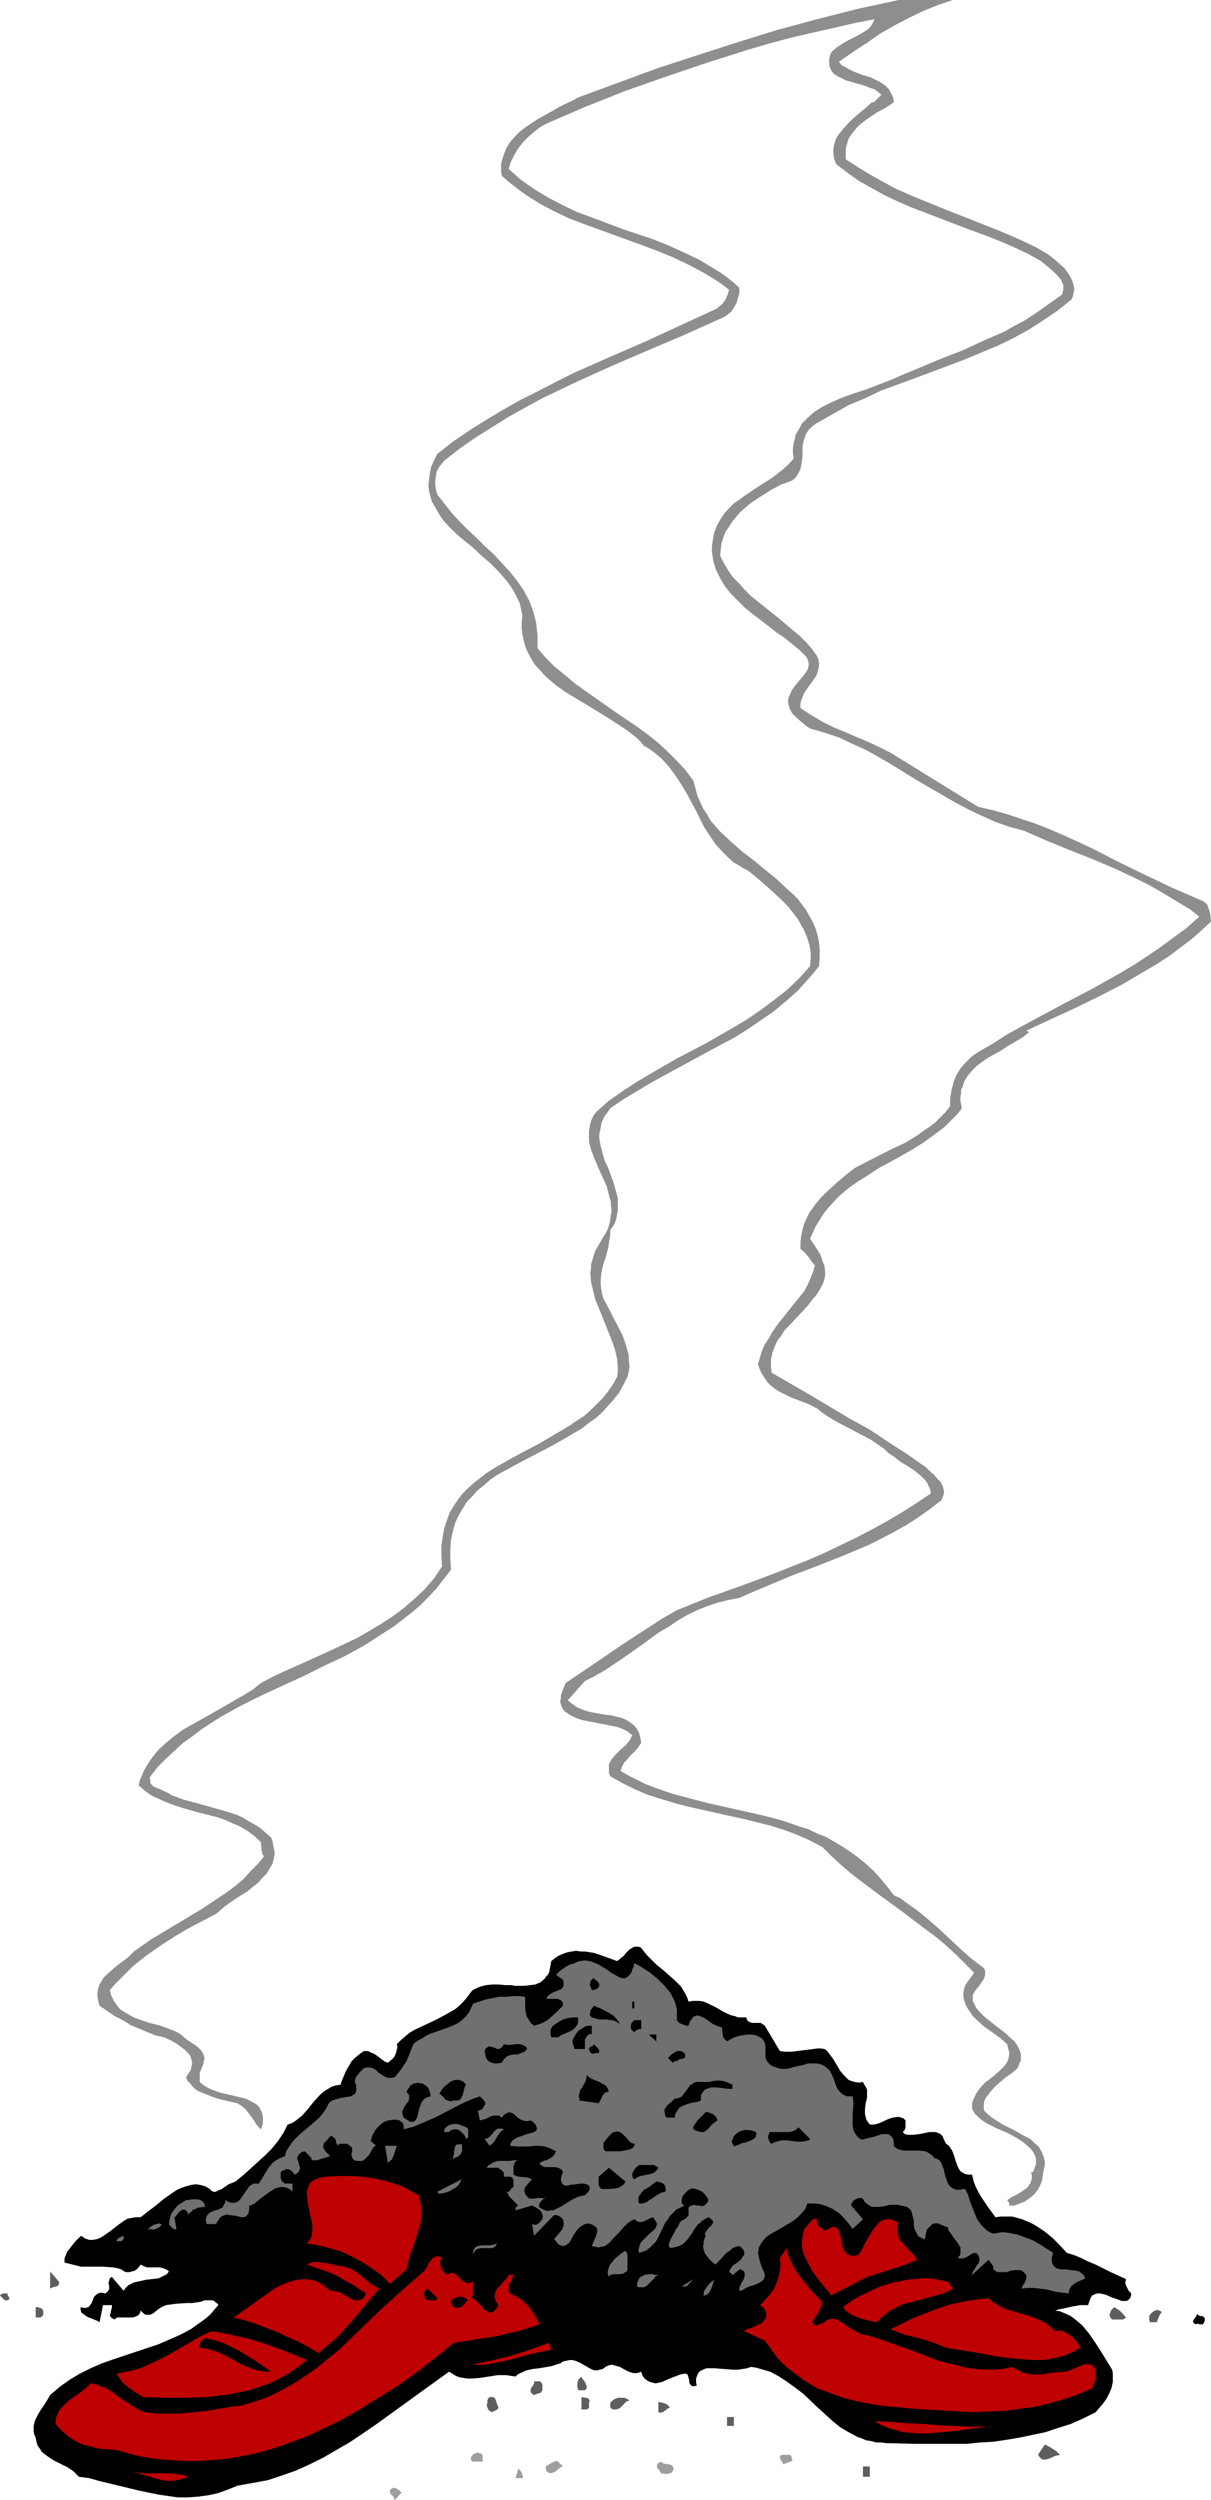 <?xml version="1.0" encoding="UTF-8" standalone="no"?>
<svg
   version="1.0"
   width="75.403mm"
   height="155.668mm"
   id="svg73"
   sodipodi:docname="Man - Disintegrated.wmf"
   xmlns:inkscape="http://www.inkscape.org/namespaces/inkscape"
   xmlns:sodipodi="http://sodipodi.sourceforge.net/DTD/sodipodi-0.dtd"
   xmlns="http://www.w3.org/2000/svg"
   xmlns:svg="http://www.w3.org/2000/svg">
  <sodipodi:namedview
     id="namedview73"
     pagecolor="#ffffff"
     bordercolor="#000000"
     borderopacity="0.25"
     inkscape:showpageshadow="2"
     inkscape:pageopacity="0.0"
     inkscape:pagecheckerboard="0"
     inkscape:deskcolor="#d1d1d1"
     inkscape:document-units="mm" />
  <defs
     id="defs1">
    <pattern
       id="WMFhbasepattern"
       patternUnits="userSpaceOnUse"
       width="6"
       height="6"
       x="0"
       y="0" />
  </defs>
  <path
     style="fill:#8e8e8e;fill-opacity:1;fill-rule:evenodd;stroke:none"
     d="m 224.241,0 -3.393,1.131 -3.554,1.454 -3.393,1.616 -3.393,1.778 -3.393,1.939 -3.231,2.262 -3.231,2.101 -3.231,2.262 0.646,0.808 0.969,0.485 0.808,0.485 0.969,0.485 2.1,0.808 1.131,0.323 0.969,0.323 1.939,0.97 0.808,0.485 0.808,0.646 0.646,0.646 0.485,0.97 0.485,0.97 0.162,1.131 -1.939,1.293 -2.1,1.131 -1.939,1.293 -1.939,1.454 -0.808,0.808 -0.646,0.808 -0.646,0.808 -0.646,0.97 -0.323,1.131 -0.323,1.131 v 1.131 1.454 l 2.746,1.778 2.908,1.778 2.908,1.616 2.908,1.616 2.908,1.293 3.07,1.293 5.978,2.424 6.139,2.424 6.139,2.424 3.07,1.293 2.908,1.293 3.07,1.454 2.746,1.616 1.292,0.97 1.292,1.131 1.292,1.131 0.969,1.293 0.485,0.808 0.323,0.646 0.323,0.808 0.162,0.646 0.162,0.808 -0.162,0.808 -0.162,0.808 -0.323,0.808 -1.616,1.293 -1.616,1.293 -3.554,2.424 -3.554,2.262 -3.554,1.939 -3.716,1.778 -3.877,1.616 -3.877,1.616 -3.877,1.454 -7.755,2.909 -7.916,2.909 -3.716,1.778 -3.877,1.616 -3.716,2.101 -3.716,2.101 -0.485,0.323 -0.646,0.485 -0.808,0.808 -0.646,0.97 -0.323,0.97 -0.323,0.97 -0.162,1.131 v 1.131 1.131 l -0.323,2.101 -0.162,0.808 -0.485,0.97 -0.485,0.808 -0.808,0.808 -0.646,0.323 -0.485,0.162 -0.808,0.323 -0.646,0.162 -2.423,1.293 -2.585,1.616 -2.423,1.616 -1.131,0.97 -1.131,0.97 -0.969,1.131 -0.969,1.131 -0.808,1.293 -0.808,1.131 -0.485,1.293 -0.485,1.454 -0.162,1.454 -0.162,1.454 0.969,1.939 0.969,1.616 1.131,1.616 1.454,1.454 1.292,1.454 1.454,1.454 3.231,2.585 3.231,2.585 3.231,2.747 1.616,1.293 1.616,1.616 1.292,1.454 1.292,1.778 0.323,0.808 0.162,0.808 v 0.808 l -0.162,0.808 -0.162,0.646 -0.323,0.808 -0.969,1.454 -0.969,1.293 -0.969,1.454 -0.323,0.808 -0.323,0.808 -0.162,0.808 v 0.97 l 2.423,1.616 2.746,1.616 2.585,1.293 2.746,1.131 2.585,1.131 2.746,1.131 2.746,1.293 2.585,1.293 20.679,12.766 3.554,0.808 3.393,0.97 3.393,1.131 3.393,1.131 3.231,1.293 3.393,1.454 6.301,2.909 6.301,3.232 6.301,3.07 6.462,3.07 6.301,2.747 0.808,0.323 0.646,0.485 0.485,0.485 0.162,0.646 0.323,0.808 0.162,0.808 0.162,1.616 -2.423,2.262 -2.423,2.101 -2.585,1.939 -2.585,1.939 -2.746,1.778 -2.746,1.616 -2.746,1.616 -2.746,1.616 -5.655,2.909 -5.654,2.747 -5.654,2.585 -5.493,2.585 0.646,0.323 -1.131,0.97 -1.292,0.808 -2.746,1.616 -1.454,0.97 -1.454,0.808 -1.454,0.808 -1.454,0.97 -1.292,0.97 -1.131,1.131 -0.969,1.131 -0.808,1.293 -0.485,1.454 -0.323,0.646 v 0.808 l -0.162,0.97 v 0.808 l 0.162,0.808 0.162,0.97 -0.969,1.293 -1.131,1.131 -2.1,2.101 -2.423,1.778 -2.423,1.778 -2.585,1.616 -5.17,2.909 -2.746,1.454 -2.423,1.616 -2.585,1.616 -2.262,1.616 -2.262,1.939 -1.939,2.101 -0.969,1.131 -0.808,1.131 -0.808,1.293 -0.808,1.293 -0.646,1.454 -0.646,1.454 1.616,2.424 0.808,1.293 0.485,1.454 0.485,1.293 0.162,1.454 v 0.646 l -0.162,0.808 -0.162,0.646 -0.323,0.808 -0.646,1.131 -0.808,1.293 -0.969,1.131 -0.969,1.293 -4.362,4.686 -1.131,1.131 -0.808,1.293 -0.969,1.293 -0.646,1.454 -0.485,1.293 -0.323,1.616 v 1.454 l 0.162,1.616 9.209,5.332 9.209,5.494 4.685,2.585 4.362,2.909 4.524,2.909 4.362,3.07 0.808,0.808 0.485,0.485 0.485,0.323 0.808,0.97 0.808,0.808 0.485,0.97 0.162,0.485 0.162,0.646 v 0.485 l -0.162,0.646 -0.162,0.485 -0.323,0.646 -2.746,2.101 -2.746,1.939 -2.746,1.778 -2.908,1.616 -3.07,1.616 -2.908,1.454 -6.139,2.585 -6.139,2.424 -5.978,2.262 -6.139,2.585 -3.07,1.293 -2.908,1.293 -2.585,0.485 -2.585,0.646 -2.423,0.808 -2.423,0.97 -2.262,1.131 -2.262,1.293 -2.1,1.454 -2.262,1.293 -4.2,3.07 -4.362,3.07 -4.362,2.909 -2.262,1.293 -2.262,1.131 -4.039,4.525 0.969,0.808 1.131,0.808 1.131,0.485 1.292,0.485 1.454,0.323 2.746,0.485 1.454,0.162 1.292,0.323 1.292,0.323 1.131,0.485 0.969,0.646 0.969,0.808 0.323,0.485 0.323,0.485 0.323,0.646 0.162,0.646 0.162,0.646 0.162,0.97 -0.646,0.97 -0.646,0.808 -1.454,1.454 -0.646,0.808 -0.646,0.646 -0.485,0.97 -0.323,0.97 1.939,1.131 1.939,0.97 1.939,0.97 2.1,0.808 4.2,1.454 4.2,1.131 4.362,1.131 4.362,0.97 8.563,1.939 4.362,1.131 4.2,1.454 2.1,0.646 1.939,0.97 2.1,0.808 1.939,1.131 1.939,1.131 1.939,1.293 1.777,1.293 1.777,1.454 1.777,1.616 1.616,1.778 1.616,1.939 1.616,2.101 1.454,0.646 1.292,0.97 2.746,1.939 2.746,2.262 2.585,2.262 5.17,4.848 2.585,2.262 2.585,1.939 0.323,0.646 v 0.485 0.485 l -0.162,0.485 -0.162,0.485 -0.323,0.485 -0.646,0.97 -0.808,0.97 -0.646,0.97 -0.162,0.485 v 0.646 0.646 l 0.323,0.646 0.485,0.97 0.808,0.97 0.969,0.97 0.969,0.808 2.262,1.778 2.1,1.616 0.969,0.97 0.969,0.808 0.646,0.97 0.485,0.97 0.323,0.97 v 1.131 0.485 l -0.323,0.485 -0.162,0.646 -0.323,0.646 -1.292,1.131 -1.454,0.97 -1.292,1.131 -1.292,1.131 -1.131,1.293 -0.485,0.646 -0.485,0.646 -0.323,0.646 -0.162,0.808 v 0.646 0.808 l 0.969,0.97 0.969,0.808 1.292,0.808 1.292,0.808 2.585,1.293 2.585,1.454 1.292,0.646 0.969,0.97 0.969,0.808 0.646,1.131 0.485,1.131 0.162,0.646 0.162,0.646 v 0.646 l -0.162,0.808 -0.162,0.808 -0.162,0.808 -0.162,1.293 -0.485,1.293 -0.646,1.131 -0.808,0.97 -0.969,0.808 -1.131,0.808 -1.292,0.485 -1.292,0.485 h -1.131 v -0.323 -0.323 l -0.485,-0.646 0.969,-0.646 0.969,-0.485 1.131,-0.646 0.969,-0.646 0.808,-0.646 0.323,-0.485 0.323,-0.485 0.162,-0.485 0.162,-0.646 v -0.646 l -0.162,-0.808 h 0.485 l 0.323,-0.97 0.323,-0.808 v -0.808 -0.646 l -0.323,-0.808 -0.323,-0.646 -0.485,-0.646 -0.485,-0.485 -1.292,-1.131 -1.454,-0.97 -1.454,-0.808 -1.292,-0.646 -2.262,-0.97 -2.262,-1.131 -0.969,-0.646 -0.969,-0.808 -0.808,-0.808 -0.646,-1.131 V 494.792 l 0.485,-1.131 0.485,-0.97 0.646,-0.97 0.808,-0.97 0.808,-0.808 1.939,-1.454 1.777,-1.616 0.646,-0.646 0.646,-0.97 0.323,-0.808 0.162,-0.97 v -0.646 l -0.162,-0.485 -0.162,-0.646 -0.162,-0.646 -1.616,-1.454 -3.877,-2.747 -1.777,-1.616 -0.808,-0.808 -0.646,-0.97 -0.646,-0.97 -0.485,-0.97 -0.323,-0.97 -0.162,-1.131 0.162,-1.131 0.323,-1.131 2.1,-2.909 -2.1,-2.101 -2.1,-2.101 -2.1,-1.939 -2.262,-1.939 -4.524,-3.393 -4.685,-3.555 -4.685,-3.393 -4.524,-3.393 -2.262,-1.778 -2.262,-1.939 -2.1,-1.939 -2.1,-2.101 -3.07,-1.616 -2.908,-1.293 -3.07,-1.131 -3.07,-0.97 -3.231,-0.808 -3.231,-0.808 -6.624,-1.454 -6.462,-1.454 -3.07,-0.808 -3.231,-0.97 -3.07,-0.97 -3.07,-1.293 -2.908,-1.454 -2.908,-1.616 -0.323,-0.808 v -0.808 -0.646 -0.646 l 0.323,-0.485 0.323,-0.646 0.969,-1.131 1.131,-1.131 1.131,-0.97 0.969,-1.131 0.323,-0.646 0.323,-0.646 -0.485,-0.323 -0.485,-0.485 -1.292,-0.646 -1.292,-0.485 -1.616,-0.323 -3.393,-0.646 -1.616,-0.323 -1.616,-0.323 -1.454,-0.485 -1.292,-0.646 -0.485,-0.323 -0.485,-0.323 -0.485,-0.323 -0.323,-0.485 -0.323,-0.646 -0.162,-0.485 -0.162,-0.646 0.162,-0.808 v -0.646 l 0.323,-0.808 0.323,-0.97 0.485,-1.131 6.462,-4.363 6.624,-4.525 6.462,-4.201 3.231,-2.101 3.393,-1.939 7.593,-3.07 7.755,-2.747 7.755,-2.909 7.755,-3.07 3.716,-1.616 3.716,-1.778 3.716,-1.778 3.716,-1.939 3.554,-1.939 3.554,-2.101 3.554,-2.262 3.393,-2.262 -0.162,-0.97 -0.323,-0.646 -0.323,-0.808 -0.485,-0.646 -0.646,-0.646 -0.646,-0.646 -1.454,-1.131 -1.454,-0.97 -1.616,-0.97 -1.454,-1.131 -1.454,-0.97 -0.969,-0.97 -0.969,-0.646 -2.1,-1.454 -2.1,-1.131 -4.362,-2.262 -2.1,-1.131 -2.1,-1.293 -1.131,-0.808 -0.969,-0.808 -1.939,-0.97 -2.1,-0.808 -2.1,-0.808 -1.939,-0.97 -0.969,-0.485 -0.969,-0.646 -0.808,-0.646 -0.808,-0.808 -0.646,-0.97 -0.646,-0.97 -0.485,-0.97 -0.485,-1.293 0.485,-1.616 0.485,-1.616 0.646,-1.454 0.969,-1.454 0.808,-1.454 0.969,-1.454 4.362,-5.494 2.1,-2.585 0.808,-1.454 0.646,-1.454 0.646,-1.616 0.485,-1.616 -0.808,-0.97 -0.323,-0.485 -0.323,-0.485 -0.808,-0.97 -0.485,-0.485 -0.646,-0.485 v -1.616 l 0.162,-1.454 0.323,-1.454 0.323,-1.293 0.646,-1.454 0.646,-1.293 0.808,-1.131 0.969,-1.293 0.969,-1.131 1.131,-1.131 2.262,-2.101 2.262,-1.939 2.262,-1.778 5.978,-3.07 2.908,-1.454 3.07,-1.454 2.908,-1.778 1.292,-0.97 1.454,-0.97 1.292,-0.97 1.292,-1.293 1.131,-1.131 1.131,-1.454 v -1.939 l 0.323,-1.778 0.485,-1.939 0.646,-1.616 0.969,-1.616 1.292,-1.454 1.292,-1.293 1.616,-1.131 3.393,-1.939 3.231,-2.101 6.785,-3.717 6.624,-3.555 6.785,-3.555 6.624,-3.717 3.231,-1.939 3.231,-2.101 3.07,-2.101 3.07,-2.262 3.07,-2.262 2.908,-2.585 -2.262,-1.778 -2.423,-1.454 -2.423,-1.454 -2.423,-1.454 -2.585,-1.454 -2.585,-1.293 -5.17,-2.424 -5.331,-2.262 -5.331,-2.101 -5.493,-2.262 -5.17,-2.262 -3.554,-0.97 -3.231,-1.131 -3.231,-1.454 -3.07,-1.454 -3.07,-1.616 -3.07,-1.778 -6.139,-3.555 -5.978,-3.717 -3.07,-1.778 -2.908,-1.616 -3.231,-1.454 -3.07,-1.454 -3.393,-1.131 -3.393,-0.97 -0.969,-0.646 -1.131,-0.97 -1.131,-0.97 -0.969,-0.97 -0.323,-0.646 -0.323,-0.646 -0.162,-0.646 -0.162,-0.646 v -0.646 l 0.162,-0.646 0.323,-0.646 0.323,-0.808 0.646,-0.97 0.808,-0.97 1.616,-1.939 0.646,-0.97 0.162,-0.485 0.162,-0.646 v -0.485 l -0.162,-0.646 -0.162,-0.485 -0.485,-0.646 -1.454,-1.454 -1.616,-1.293 -1.777,-1.454 -1.939,-1.293 -3.716,-2.909 -1.939,-1.454 -1.777,-1.454 -1.616,-1.616 -1.616,-1.616 -1.454,-1.778 -1.131,-1.939 -0.969,-1.939 -0.646,-2.101 -0.162,-1.131 -0.162,-0.97 v -1.293 l 0.162,-1.131 0.323,-1.939 0.646,-1.778 0.808,-1.454 0.969,-1.454 1.131,-1.293 1.131,-1.131 1.454,-0.97 1.292,-0.97 1.454,-0.97 1.454,-0.97 3.07,-1.939 1.292,-0.97 1.454,-1.131 1.292,-1.131 1.292,-1.454 -0.162,-1.293 V 105.519 l 0.162,-1.131 0.323,-1.131 0.162,-0.97 0.485,-0.808 0.485,-0.808 0.485,-0.97 0.646,-0.646 0.808,-0.808 1.454,-1.293 1.777,-1.131 1.939,-0.97 2.1,-0.97 2.1,-0.808 4.362,-1.454 2.1,-0.808 2.1,-0.808 2.1,-0.808 1.777,-0.808 9.693,-4.04 5.008,-1.939 4.847,-2.262 4.847,-2.101 2.262,-1.293 2.423,-1.293 2.262,-1.454 2.1,-1.454 2.262,-1.616 2.262,-1.616 0.162,-0.646 0.162,-0.485 v -0.646 -0.485 l -0.323,-0.646 -0.162,-0.485 -0.808,-0.97 -0.969,-0.97 -1.131,-0.97 -0.969,-0.808 -0.969,-0.808 -2.908,-1.616 -3.07,-1.454 -2.908,-1.293 -3.231,-1.293 -6.139,-2.262 -6.301,-2.424 -6.301,-2.424 -2.908,-1.293 -3.07,-1.454 -2.908,-1.616 -2.908,-1.616 -2.746,-1.939 -2.746,-2.101 -0.485,-1.293 -0.162,-1.131 v -1.131 l 0.162,-0.97 0.323,-1.131 0.485,-0.97 0.646,-0.808 0.646,-0.808 1.616,-1.778 1.777,-1.616 1.777,-1.454 1.616,-1.454 h 0.323 l 0.323,-0.162 0.485,-0.485 0.646,-0.646 0.485,-0.485 -0.808,-0.646 -0.808,-0.646 -1.131,-0.323 -1.131,-0.485 -2.262,-0.646 -2.262,-0.646 -0.969,-0.485 -0.969,-0.485 -0.808,-0.485 -0.646,-0.808 -0.323,-0.808 -0.162,-0.323 V 14.866 14.382 13.735 l 0.162,-0.646 0.323,-0.808 1.292,-1.131 1.454,-0.97 1.454,-0.808 1.616,-0.808 1.454,-0.808 1.292,-0.808 0.485,-0.485 0.485,-0.646 0.323,-0.646 0.323,-0.646 -5.008,0.97 -4.847,1.131 -5.008,1.131 -4.847,1.131 -4.847,1.293 -5.008,1.454 -9.693,3.07 -9.532,3.232 -9.693,3.393 -9.37,3.717 -9.37,4.04 -1.454,0.808 -1.454,1.131 -1.292,1.131 -1.292,1.293 -1.131,1.454 -0.969,1.616 -0.808,1.616 -0.485,1.616 1.454,1.293 1.454,1.293 1.616,1.131 1.616,1.131 3.231,1.939 3.393,1.778 3.393,1.616 3.554,1.293 7.27,2.747 7.27,2.424 3.554,1.454 3.554,1.616 3.393,1.616 3.231,1.939 1.616,0.97 1.616,1.131 1.616,1.293 1.454,1.293 v 1.293 l -0.323,1.131 -0.323,1.131 -0.646,1.131 -0.646,0.97 -0.969,0.808 -1.131,0.646 -1.131,0.485 -8.239,3.717 -8.401,3.555 -8.239,3.555 -8.239,3.717 -4.039,1.939 -4.039,1.939 -3.877,2.101 -4.039,2.262 -3.877,2.424 -3.877,2.424 -3.716,2.585 -3.716,2.909 -0.646,0.808 -0.646,0.808 -0.485,0.97 -0.162,0.97 -0.162,1.131 v 0.97 l 0.162,1.131 0.323,1.131 1.616,2.101 1.777,2.262 1.939,2.101 1.939,1.939 2.1,1.939 1.939,1.939 2.1,1.939 1.939,2.101 1.777,1.939 1.777,2.262 1.454,2.101 1.292,2.424 0.485,1.293 0.485,1.293 0.323,1.293 0.323,1.293 0.162,1.454 0.162,1.454 v 1.454 1.616 l 1.939,2.262 2.1,2.101 2.423,1.939 2.262,1.939 5.008,3.555 4.847,3.393 5.008,3.393 2.423,1.778 2.423,1.939 2.262,2.101 2.1,2.101 2.1,2.262 1.777,2.424 0.485,1.778 0.485,1.778 0.646,1.454 0.646,1.454 0.969,1.454 0.808,1.454 1.131,1.293 1.131,1.293 2.423,2.262 2.746,2.424 2.746,2.101 2.746,2.262 2.585,2.101 2.585,2.424 1.292,1.131 1.131,1.131 0.969,1.293 0.969,1.293 0.808,1.454 0.808,1.454 0.646,1.454 0.485,1.616 0.323,1.616 0.162,1.778 v 1.939 l -0.162,1.939 -1.131,1.454 -1.292,1.454 -2.585,2.909 -2.746,2.424 -2.908,2.424 -3.07,2.101 -3.07,2.101 -3.07,1.939 -3.393,1.778 -13.086,7.11 -3.231,1.778 -3.231,1.939 -3.231,1.939 -3.07,2.101 -0.646,0.97 -0.646,0.808 -0.485,0.97 -0.323,0.808 -0.162,0.97 -0.162,0.808 -0.162,0.808 v 0.97 l 0.323,1.778 0.485,1.778 0.485,1.778 0.808,1.616 1.292,3.555 0.485,1.778 0.485,1.778 v 1.939 0.808 l -0.162,0.97 -0.162,0.97 -0.323,0.97 -0.485,0.97 -0.646,0.808 v 1.131 l -0.162,0.97 -0.323,2.101 -0.485,1.939 -0.646,1.939 -0.485,1.939 -0.162,1.939 v 0.97 l 0.162,1.131 0.162,0.97 0.323,1.131 1.131,2.101 1.131,2.262 1.131,2.101 1.131,2.262 0.808,2.262 0.323,1.293 0.323,1.131 v 1.131 l 0.162,1.293 -0.162,1.293 -0.323,1.293 -0.969,1.939 -0.969,1.778 -1.292,1.616 -1.292,1.454 -1.292,1.454 -1.616,1.454 -1.616,1.131 -1.616,1.293 -3.554,2.101 -3.716,2.101 -3.716,1.939 -3.716,1.939 -3.554,1.939 -1.777,0.97 -1.616,1.131 -1.454,1.293 -1.454,1.131 -1.292,1.454 -1.292,1.293 -0.969,1.616 -0.969,1.616 -0.808,1.778 -0.485,1.778 -0.485,2.101 -0.162,2.262 v 2.262 l 0.162,2.585 -1.777,2.262 -1.616,2.101 -1.939,2.101 -1.939,1.939 -2.1,1.778 -2.1,1.616 -2.1,1.616 -2.262,1.454 -2.262,1.454 -2.262,1.454 -4.685,2.585 -4.847,2.262 -4.847,2.424 -9.855,4.525 -4.847,2.424 -4.685,2.585 -2.262,1.454 -2.262,1.454 -2.1,1.616 -2.262,1.616 -1.939,1.778 -2.1,1.939 -1.939,1.939 -1.777,2.262 -0.162,0.485 0.162,0.485 v 0.485 l 0.162,0.323 0.646,0.646 0.808,0.323 0.808,0.323 0.969,0.485 0.808,0.323 0.646,0.485 3.07,1.131 3.07,0.808 6.301,1.778 3.07,0.97 1.454,0.646 1.292,0.808 1.454,0.808 1.292,0.808 1.292,1.131 1.292,1.131 0.323,0.808 0.162,0.97 0.162,0.808 0.162,0.808 v 0.646 l -0.162,0.808 -0.323,1.293 -0.646,1.131 -0.808,1.293 -0.969,0.97 -0.969,1.131 -1.292,0.97 -1.131,0.97 -1.292,0.808 -1.292,0.808 -2.585,1.778 -1.131,0.97 -1.131,0.97 -3.393,1.778 -3.393,1.778 -3.231,1.939 -3.231,2.101 -3.231,2.262 -3.07,2.424 -2.746,2.747 -1.454,1.454 -1.292,1.454 0.323,1.293 0.646,1.293 0.646,0.97 0.808,0.97 0.969,0.646 1.131,0.646 1.131,0.646 1.292,0.485 2.423,0.808 2.585,0.646 2.585,0.97 1.131,0.485 1.131,0.646 0.646,0.646 0.808,0.646 1.777,1.131 0.808,0.646 0.646,0.646 0.485,0.808 0.323,0.97 -0.323,1.454 -0.485,1.293 -0.323,0.646 v 0.808 0.646 0.808 l 0.969,0.808 1.131,0.646 1.131,0.485 1.292,0.485 2.746,0.646 2.746,0.646 1.131,0.323 1.131,0.646 0.969,0.485 0.808,0.808 0.162,0.485 0.323,0.485 0.162,0.485 0.162,0.646 v 0.646 0.808 l -0.162,0.808 -0.323,0.808 -0.485,-0.485 -0.646,-0.808 -0.485,-0.808 -1.292,-1.778 -0.808,-0.97 -0.808,-0.646 -0.969,-0.646 -3.554,-0.808 -1.777,-0.485 -1.616,-0.646 -1.616,-0.646 -0.808,-0.323 -0.646,-0.485 -0.646,-0.646 -0.485,-0.646 -0.646,-0.646 -0.323,-0.808 0.646,-0.97 0.485,-0.808 0.162,-0.808 0.162,-0.808 -0.162,-0.646 -0.162,-0.646 -0.323,-0.646 -0.485,-0.485 -0.646,-0.646 -0.646,-0.485 -1.292,-0.97 -1.454,-0.808 -1.454,-0.646 -2.1,-0.485 -1.939,-0.808 -1.939,-0.808 -1.939,-0.808 -1.777,-1.131 -1.939,-0.97 -3.554,-2.424 -0.323,-1.131 -0.162,-1.131 v -0.97 l 0.162,-0.808 0.323,-0.97 0.485,-0.808 0.485,-0.808 0.646,-0.646 1.616,-1.454 1.616,-1.293 1.777,-1.293 1.454,-1.454 3.877,-2.747 4.039,-2.424 4.039,-2.424 4.039,-2.424 3.877,-2.585 1.939,-1.293 1.939,-1.454 1.939,-1.616 1.616,-1.778 1.777,-1.778 1.616,-1.939 -0.323,-0.162 -0.162,-0.485 -0.162,-0.808 -0.162,-1.778 -1.454,-1.454 -1.777,-1.293 -1.616,-0.97 -1.939,-0.808 -1.777,-0.808 -1.939,-0.646 -3.877,-0.97 -4.039,-1.131 -1.939,-0.646 -1.777,-0.646 -1.777,-0.808 -1.777,-0.808 -1.616,-1.131 -1.454,-1.293 0.323,-1.293 0.485,-1.131 0.485,-1.131 0.646,-1.131 1.292,-1.939 1.454,-1.778 1.777,-1.616 1.777,-1.454 1.939,-1.454 1.939,-1.131 4.362,-2.424 4.2,-2.424 4.2,-2.424 2.1,-1.293 1.777,-1.454 2.746,-1.454 2.746,-1.293 5.816,-2.585 5.655,-2.585 5.816,-2.747 2.746,-1.616 2.746,-1.616 2.746,-1.778 2.585,-1.939 2.423,-2.101 2.423,-2.262 2.262,-2.585 0.969,-1.454 0.969,-1.454 -0.162,-2.424 v -2.424 l 0.323,-2.101 0.323,-1.939 0.646,-1.939 0.646,-1.778 0.969,-1.616 0.969,-1.454 1.131,-1.454 1.292,-1.293 1.454,-1.293 1.454,-1.131 1.454,-1.131 1.777,-1.131 3.393,-1.939 3.554,-1.939 3.716,-1.939 3.554,-2.101 3.554,-2.101 1.616,-1.131 1.777,-1.131 1.454,-1.293 1.454,-1.454 1.454,-1.454 1.292,-1.616 1.131,-1.616 0.969,-1.778 0.162,-1.131 v -0.97 l -0.162,-2.101 -0.485,-2.101 -0.646,-1.939 -1.616,-4.04 -1.616,-4.04 -0.808,-1.939 -0.485,-2.101 -0.485,-1.939 -0.162,-2.101 0.162,-1.131 v -0.97 l 0.323,-0.97 0.323,-1.131 0.323,-0.97 0.646,-1.131 0.646,-1.131 0.646,-1.131 0.646,-0.97 0.485,-1.131 0.323,-0.97 0.162,-0.97 0.162,-1.131 0.162,-0.97 -0.162,-0.97 v -0.97 l -0.485,-1.778 -0.485,-1.939 -1.616,-3.555 -1.454,-3.393 -0.646,-1.778 -0.485,-1.778 v -1.778 -0.808 l 0.162,-0.808 0.162,-0.97 0.323,-0.97 0.485,-0.97 0.646,-0.808 2.908,-2.585 3.231,-2.262 3.231,-2.101 3.231,-1.939 6.462,-3.717 6.785,-3.555 6.462,-3.717 3.231,-1.939 3.07,-2.101 3.231,-2.424 2.908,-2.262 2.908,-2.747 1.292,-1.454 1.292,-1.454 0.162,-1.778 v -1.616 l -0.323,-1.616 -0.485,-1.616 -0.646,-1.616 -0.808,-1.454 -0.808,-1.454 -1.131,-1.454 -1.131,-1.454 -1.292,-1.293 -2.585,-2.424 -2.746,-2.424 -2.746,-2.262 -1.292,-0.646 -0.969,-0.646 -1.131,-0.646 -0.969,-0.808 -1.777,-1.778 -1.616,-1.778 -1.292,-1.939 -1.292,-1.939 -2.1,-4.201 -2.262,-4.201 -1.292,-2.101 -1.292,-1.939 -1.454,-1.939 -1.616,-1.778 -0.969,-0.808 -0.969,-0.808 -1.131,-0.808 -1.131,-0.646 -0.808,-0.97 -0.969,-0.97 -2.1,-1.616 -2.423,-1.616 -2.262,-1.454 -5.008,-3.07 -2.423,-1.454 -2.423,-1.454 -2.262,-1.616 -2.1,-1.778 -0.969,-0.97 -0.808,-0.97 -0.969,-0.97 -0.646,-0.97 -0.646,-1.131 -0.646,-1.293 -0.485,-1.131 -0.323,-1.293 -0.323,-1.454 -0.162,-1.454 v -1.454 l 0.162,-1.616 -0.323,-1.454 -0.323,-1.454 -0.646,-1.293 -0.646,-1.293 -0.808,-1.293 -0.808,-1.131 -1.939,-2.262 -2.1,-2.101 -2.262,-1.939 -1.131,-1.131 -1.131,-0.97 -2.423,-1.939 -2.1,-1.939 -1.939,-2.101 -0.808,-1.131 -0.646,-1.131 -0.646,-1.131 -0.646,-1.131 -0.323,-1.131 -0.323,-1.293 -0.162,-1.293 0.162,-1.293 0.162,-1.454 0.323,-1.616 0.646,-1.454 0.808,-1.616 3.716,-2.909 4.039,-2.747 3.877,-2.424 4.039,-2.424 4.039,-2.262 4.2,-2.101 4.039,-2.101 4.2,-2.101 8.401,-3.717 8.563,-3.717 8.401,-3.878 8.401,-3.878 0.485,-0.485 0.646,-0.485 0.808,-1.131 0.485,-1.131 0.323,-1.131 -1.454,-1.131 -1.616,-1.131 -3.231,-1.939 -3.393,-1.778 -3.393,-1.616 -3.554,-1.454 -3.393,-1.293 -3.554,-1.293 -3.554,-1.293 -7.109,-2.585 -3.393,-1.293 -3.393,-1.616 -3.393,-1.778 -3.07,-1.939 -1.616,-1.131 -1.454,-1.131 -1.454,-1.131 -1.454,-1.293 -0.162,-0.97 v -0.97 -0.808 l 0.162,-0.808 0.485,-1.454 0.646,-1.616 0.808,-1.293 1.131,-1.293 1.131,-1.131 1.454,-1.131 1.454,-0.97 1.454,-0.97 3.231,-1.778 1.616,-0.97 1.616,-0.808 1.454,-0.646 1.454,-0.808 9.209,-3.393 9.209,-3.393 9.37,-3.07 9.532,-3.07 9.37,-2.909 9.532,-2.585 9.532,-2.424 L 211.478,0 Z"
     id="path1" />
  <path
     style="fill:#000000;fill-opacity:1;fill-rule:evenodd;stroke:none"
     d="m 162.042,471.038 0.969,-0.162 h 0.808 0.808 l 0.969,0.162 1.454,0.646 1.616,0.808 1.616,0.97 1.777,0.808 0.808,0.162 0.808,0.323 h 0.969 0.969 l 0.162,0.485 0.162,0.323 0.485,0.323 0.646,0.162 h 0.646 1.292 l 0.485,0.323 0.485,0.323 3.554,5.979 1.292,0.162 h 1.454 l 2.585,-0.323 2.585,-0.323 1.292,-0.162 1.292,0.162 0.646,0.485 0.485,0.646 0.969,1.293 1.616,2.747 0.969,1.131 0.485,0.485 0.485,0.485 0.808,0.323 0.646,0.162 0.969,0.162 0.969,-0.162 0.323,0.646 0.323,0.485 0.323,0.646 v 0.646 1.293 l -0.323,1.293 -0.162,1.293 v 1.293 l 0.162,0.646 0.162,0.646 0.323,0.485 0.485,0.646 h 0.646 0.485 l 1.131,-0.323 2.1,-0.97 0.969,-0.323 1.131,-0.162 h 0.485 l 0.485,0.162 0.485,0.162 0.485,0.485 v 0.808 0.323 0.323 0.323 l -0.162,0.323 -0.162,0.323 -0.323,0.323 0.485,0.485 0.646,0.162 h 0.646 0.646 l 1.454,-0.162 0.808,-0.162 0.808,-0.162 0.808,-0.162 h 0.646 0.646 l 0.646,0.162 0.646,0.323 0.485,0.485 0.323,0.808 0.485,0.97 0.485,0.323 0.323,0.323 0.323,0.485 0.323,0.485 0.485,1.293 0.323,1.131 0.485,1.293 0.323,0.646 0.323,0.485 0.485,0.323 0.646,0.323 0.646,0.162 h 0.969 l 0.323,1.454 0.485,1.293 0.646,1.293 0.646,1.131 1.616,2.424 1.777,2.424 1.292,-0.162 h 1.292 1.292 l 1.292,0.323 1.131,0.323 1.131,0.485 1.131,0.485 1.131,0.646 1.939,1.293 1.939,1.616 1.616,1.616 1.616,1.778 1.616,0.485 1.616,0.646 1.616,0.808 1.939,0.808 3.554,1.778 1.777,0.808 1.777,0.808 v 0.323 l -0.162,0.485 0.162,0.646 0.323,0.646 0.323,0.646 0.485,0.485 0.162,0.485 -0.162,0.323 v 0.323 l -0.323,0.323 -0.323,0.323 -0.323,0.162 h -0.646 -0.485 l -0.808,-0.323 -1.454,-0.485 -1.454,-0.646 -0.646,-0.162 -0.808,-0.162 h -0.646 l -0.485,0.162 -0.646,0.323 -0.323,0.485 -0.323,0.808 -0.162,0.485 -0.162,0.485 h -0.808 -0.969 l -1.939,0.323 -2.1,0.485 -0.969,0.162 -0.969,0.323 1.131,0.162 1.131,0.485 1.131,0.485 0.969,0.646 0.969,0.808 0.969,0.808 0.808,0.97 0.808,0.97 1.454,2.101 1.454,2.262 1.292,2.101 1.292,2.101 0.162,0.808 v 0.646 1.454 l -0.323,1.454 -0.485,1.131 -0.646,1.293 -0.808,1.131 -1.777,2.101 -2.908,1.454 -2.908,1.293 -3.07,0.97 -2.908,0.97 -3.07,0.646 -3.07,0.646 -2.908,0.485 -3.231,0.485 -3.07,0.162 -3.07,0.323 h -6.301 -6.301 l -6.462,-0.162 -1.292,-0.162 h -1.131 l -1.131,-0.323 -1.131,-0.162 -1.131,-0.485 -0.969,-0.323 -2.1,-1.131 -1.939,-1.131 -1.777,-1.454 -1.777,-1.616 -1.777,-1.616 -3.393,-3.232 -1.939,-1.454 -1.777,-1.293 -1.939,-1.293 -2.1,-1.131 -1.131,-0.323 -1.131,-0.323 -1.131,-0.323 -1.131,-0.162 -0.969,0.323 -0.969,0.162 -1.131,0.162 h -1.131 l -2.262,-0.162 -2.1,-0.162 h -0.969 -0.969 l -0.808,0.323 -0.646,0.323 -0.485,0.485 -0.323,0.808 -0.162,0.485 v 0.485 0.485 l 0.162,0.646 -0.485,0.162 h -0.323 -0.323 l -0.162,-0.162 -0.323,-0.323 -0.162,-0.485 v -0.485 l -0.162,-0.485 -0.162,-0.646 -0.323,-0.323 H 160.911 l -0.808,0.162 -1.292,0.485 -1.616,0.646 -1.454,0.646 -0.808,0.162 -0.646,0.162 -0.646,-0.162 -0.646,-0.162 -0.646,-0.323 -0.646,-0.485 -0.485,-0.646 -0.323,-0.97 -0.485,0.162 -0.485,0.162 h -0.485 -0.485 l -0.969,-0.323 -0.969,-0.485 -1.131,-0.646 -1.131,-0.323 -0.646,-0.162 h -0.485 l -0.485,0.162 -0.646,0.323 -0.646,0.485 -0.646,0.162 -0.646,0.162 h -0.646 l -0.485,-0.162 -0.646,-0.323 -2.262,-1.293 -1.131,-0.485 -0.646,-0.162 h -0.646 l -0.808,0.162 -0.808,0.162 -0.646,0.485 -0.646,0.162 -1.454,0.485 -2.908,0.485 -1.454,0.162 -1.454,0.323 -1.454,0.646 -0.646,0.323 -0.485,0.485 -1.131,-0.162 -0.969,-0.162 h -2.1 l -2.1,0.323 -2.1,0.323 -1.939,0.162 h -0.969 l -0.969,-0.162 -0.969,-0.162 -0.808,-0.323 -0.808,-0.485 -0.808,-0.485 -5.816,4.201 -5.816,4.201 -5.816,4.201 -3.07,2.101 -2.908,1.939 -3.07,1.778 -3.07,1.778 -3.231,1.616 -3.231,1.454 -3.231,1.131 -3.393,1.131 -3.554,0.646 -3.554,0.646 -2.423,0.97 -2.262,0.808 -2.262,0.485 -2.423,0.323 -2.262,0.162 h -2.423 l -2.262,-0.323 -2.262,-0.323 -4.685,-0.97 -9.37,-2.262 -2.262,-0.646 -2.423,-0.323 -0.646,-0.646 -0.646,-0.646 -1.454,-0.97 -1.616,-0.808 -1.616,-0.808 -1.454,-0.97 -0.646,-0.485 -0.646,-0.485 -0.485,-0.808 -0.485,-0.646 -0.323,-0.97 -0.162,-0.97 -0.323,-0.646 -0.162,-0.808 v -0.646 -0.646 l 0.323,-1.293 0.646,-1.293 0.646,-1.131 0.808,-1.131 0.808,-1.293 0.646,-1.131 1.131,-0.97 1.131,-0.97 2.262,-1.616 2.423,-1.454 2.585,-1.293 2.585,-1.131 2.746,-0.97 5.331,-1.778 5.331,-1.778 2.585,-1.131 2.585,-1.131 2.423,-1.293 2.262,-1.616 1.131,-0.808 1.131,-0.97 0.969,-1.131 0.969,-1.131 -0.162,-0.323 -0.485,-0.323 -0.323,-0.323 -0.485,-0.162 h -0.808 -0.969 l -0.808,0.323 -0.969,0.162 -1.131,0.162 h -1.292 l -2.423,0.162 -1.292,0.162 -1.131,0.162 -0.808,0.323 -0.808,0.485 -1.454,1.131 -0.646,0.323 h -0.808 -0.323 l -0.485,-0.323 -0.323,-0.323 -0.323,-0.323 -0.162,0.485 -0.162,0.323 -0.323,0.323 -0.323,0.162 -0.808,0.323 H 30.373 29.565 28.596 27.626 l -0.323,0.162 -0.323,0.323 -0.323,-0.162 -0.323,-0.162 -0.323,-0.323 -0.162,-0.323 0.162,-0.485 0.162,-0.808 0.162,-0.485 v -0.646 h -2.1 l -0.808,4.04 -0.485,-0.323 -0.808,-0.323 -0.808,-0.323 -0.808,-0.323 -0.646,-0.485 -0.485,-0.323 -0.323,-0.323 v -0.323 l -0.162,-0.323 0.162,-0.485 0.646,0.162 h 0.485 l 0.485,-0.162 0.323,-0.162 0.162,-0.323 0.323,-0.323 0.323,-0.808 0.323,-0.808 0.646,-0.646 0.323,-0.162 0.323,-0.162 h 0.646 l 0.646,0.162 0.323,-0.162 0.323,-0.323 0.323,-0.485 v -0.485 -0.485 l -0.162,-0.485 0.162,-0.646 0.162,-0.485 0.162,-0.162 0.323,-0.162 2.746,3.232 0.485,-0.646 0.646,-0.646 0.646,-0.323 0.646,-0.323 1.454,-0.323 1.454,-0.323 1.454,-0.162 1.454,-0.162 0.646,-0.323 0.646,-0.323 0.646,-0.323 0.485,-0.646 -0.323,-0.323 -0.323,-0.162 -0.808,-0.323 -0.808,-0.162 h -2.908 l -0.808,-0.323 -0.646,-0.323 -0.485,0.646 -0.485,0.485 -0.485,0.323 -0.646,0.162 -0.646,0.162 h -0.646 l -0.485,-0.162 -0.646,-0.485 -1.131,-0.323 -0.969,-0.162 -2.262,-0.162 h -3.716 -1.454 l -3.877,-0.97 v -0.97 l 0.323,-0.808 0.323,-0.808 0.646,-0.808 1.131,-1.454 1.454,-1.454 0.969,0.646 0.969,0.323 h 0.808 l 0.969,-0.162 0.808,-0.323 0.808,-0.485 1.616,-1.131 1.616,-1.293 1.616,-1.131 0.808,-0.485 0.969,-0.162 0.969,-0.162 h 1.131 l 0.808,-0.646 0.808,-0.646 1.939,-1.454 1.939,-1.616 2.1,-1.454 0.969,-0.646 1.131,-0.485 0.969,-0.323 1.131,-0.323 1.131,-0.162 1.131,0.162 1.131,0.323 1.131,0.646 0.162,0.323 0.323,0.162 0.323,0.162 h 0.485 l 0.646,-0.323 0.808,-0.323 1.616,-1.131 0.808,-0.323 0.808,-0.323 1.777,-1.454 1.616,-1.454 3.554,-3.232 1.616,-1.616 1.454,-1.778 1.292,-1.939 0.485,-0.97 0.485,-0.97 0.969,-0.323 0.808,-0.485 0.808,-0.646 0.808,-0.646 1.292,-1.454 1.292,-1.616 1.292,-1.454 0.646,-0.646 0.808,-0.646 0.808,-0.485 0.808,-0.485 0.969,-0.323 1.131,-0.162 0.323,-0.97 0.969,-2.262 0.646,-1.131 0.646,-1.131 0.808,-0.808 0.969,-0.808 1.131,-0.808 h 0.969 l 0.646,0.323 0.808,0.323 0.485,0.323 1.292,0.97 0.646,0.485 0.808,0.323 0.969,-0.808 0.485,-0.485 0.323,-0.646 0.162,-0.485 0.162,-0.646 0.162,-0.646 -0.162,-0.646 0.969,-0.97 1.131,-0.97 0.969,-0.808 1.131,-0.646 2.423,-1.131 2.423,-1.131 2.423,-1.293 1.131,-0.646 1.131,-0.646 0.969,-0.808 0.969,-0.97 0.969,-1.131 0.808,-1.131 0.485,-0.485 0.646,-0.323 1.131,-0.485 1.292,-0.323 1.454,-0.162 h 1.454 l 1.616,0.162 h 1.454 l 0.808,0.162 h 0.808 1.454 l 1.292,-0.162 1.292,-0.162 1.131,-0.485 0.969,-0.808 0.323,-0.485 0.485,-0.485 0.323,-0.646 0.162,-0.808 0.162,-0.808 0.162,-0.97 0.808,-0.646 0.969,-0.646 1.131,-0.485 0.969,-0.323 0.969,-0.162 0.969,-0.162 1.131,0.162 h 0.969 l 2.1,0.323 1.939,0.646 1.777,0.646 1.777,0.646 0.646,-0.485 0.323,-0.323 0.485,-0.323 0.646,-0.808 0.808,-0.808 0.808,-0.485 0.485,-0.162 h 0.485 0.323 l 0.485,0.162 0.323,0.323 0.485,0.646 0.646,0.808 0.808,0.808 1.454,1.454 1.616,1.293 1.454,1.293 1.454,1.293 1.292,1.293 0.969,1.616 0.485,0.97 z"
     id="path2" />
  <path
     style="fill:#707070;fill-opacity:1;fill-rule:evenodd;stroke:none"
     d="m 149.279,461.989 1.777,0.97 1.939,1.293 1.777,1.454 1.616,1.616 0.808,0.97 0.646,0.808 0.485,0.97 0.485,0.97 0.323,1.131 0.162,0.97 v 1.131 1.131 l 0.485,0.646 0.808,0.323 0.808,0.323 h 0.646 l 0.323,-0.97 0.485,-0.646 0.323,-0.485 0.485,-0.162 0.485,-0.162 0.485,0.162 0.485,0.162 0.646,0.323 2.1,1.454 1.131,0.485 0.485,0.162 0.485,0.162 v 0.808 l 0.162,0.97 v 0.323 l 0.323,0.485 0.323,0.323 0.323,0.323 0.808,-0.485 0.969,-0.485 0.969,-0.323 0.969,-0.162 0.969,-0.162 h 1.131 l 0.969,0.162 0.969,0.485 0.323,0.162 0.323,0.323 0.485,0.808 0.162,0.808 v 0.808 1.778 l 0.162,0.646 0.485,0.646 0.485,0.485 0.485,0.323 0.969,0.323 0.969,0.323 h 1.131 l 1.131,-0.162 0.969,-0.323 2.262,-0.485 0.969,-0.323 h 0.969 0.969 l 0.969,0.162 0.969,0.485 0.485,0.323 0.323,0.323 0.485,0.485 0.323,0.646 0.323,0.646 0.323,0.808 0.485,1.454 0.323,0.646 0.485,0.646 0.485,0.485 0.485,0.323 0.808,0.323 h 0.969 0.323 l 0.162,1.131 v 1.293 l -0.162,1.293 v 1.454 1.454 l 0.162,1.293 0.323,0.646 0.323,0.485 0.323,0.485 0.646,0.485 0.485,0.162 0.646,-0.162 1.292,-0.323 1.292,-0.323 1.292,-0.485 h 1.131 0.485 l 0.485,0.323 0.323,0.323 0.323,0.485 0.162,0.808 v 0.808 l 0.485,0.485 0.485,0.323 0.646,0.162 0.646,0.162 h 1.292 2.585 l 1.292,0.162 0.646,0.323 0.485,0.323 0.485,0.323 0.485,0.646 0.646,0.162 0.485,0.323 0.323,0.323 0.323,0.646 0.485,1.293 0.162,0.808 0.162,0.646 0.485,1.454 0.323,0.646 0.485,0.485 0.485,0.323 0.808,0.323 h 0.969 l 0.485,-0.162 h 0.646 l 0.646,1.293 0.485,1.616 1.131,2.909 0.646,1.454 0.485,0.646 0.485,0.646 0.485,0.485 0.646,0.646 0.808,0.485 0.808,0.323 0.969,-0.162 0.808,-0.162 h 0.969 l 0.969,0.162 1.777,0.323 1.777,0.646 1.777,0.646 1.777,0.97 3.231,2.101 -0.162,0.646 -0.162,0.485 v 0.808 l 0.162,0.646 0.323,0.485 0.485,0.485 0.485,0.162 0.646,0.162 h 0.646 0.808 l 0.808,0.162 1.454,0.162 0.646,0.162 0.646,0.485 0.485,0.485 0.323,0.808 0.162,-0.162 h 0.162 -0.162 -0.162 l -0.323,0.162 -0.323,0.162 -0.808,0.323 -0.969,0.485 -0.808,0.646 -0.323,0.485 -0.162,0.323 -0.162,0.485 v 0.485 l -2.746,-0.323 -2.746,-0.646 -2.746,-0.323 h -1.454 l -1.454,0.162 0.323,-0.808 0.323,-0.323 0.162,-0.485 0.162,-0.323 0.162,-0.485 v -0.323 -0.485 l -0.485,-0.485 -0.323,-0.323 -0.485,-0.323 h -0.485 -0.969 l -0.969,0.162 -0.969,0.323 h -0.969 -0.646 -0.485 l -0.485,-0.323 -0.485,-0.323 v -0.323 -0.323 l -0.323,-0.485 -0.808,-1.131 -3.877,3.555 v -0.162 -0.162 l 0.323,-0.646 0.323,-0.485 0.485,-0.808 0.485,-0.646 0.162,-0.808 -0.162,-0.323 v -0.323 l -0.323,-0.485 -0.323,-0.323 h -0.485 l -0.485,0.162 -0.969,0.646 -0.646,0.323 -0.485,0.162 h -0.646 l -0.646,-0.162 0.485,-0.485 0.162,-0.485 v -0.485 -0.485 -0.485 l -0.323,-0.485 -0.485,-0.808 -0.646,-0.808 -0.646,-0.97 -0.646,-0.808 -0.162,-0.485 v -0.323 l -1.292,-0.485 -0.969,-0.485 h -0.646 -0.485 l -0.485,0.323 -0.646,0.646 -0.162,0.162 -0.323,0.323 -0.323,1.454 v 0.485 l -0.323,0.323 -0.646,-0.323 -0.646,-0.323 -0.323,-0.485 -0.323,-0.646 -0.323,-0.646 -0.162,-1.131 v -0.808 l -0.323,-1.293 -0.162,-0.646 -0.162,-0.485 -0.485,-0.485 -0.485,-0.323 -0.646,-0.162 -0.808,-0.162 -0.646,-0.162 h -0.646 -1.292 l -1.292,0.323 -1.131,0.162 h -1.131 -0.485 l -0.485,-0.162 -0.485,-0.323 -0.485,-0.323 -0.485,-0.485 -0.323,-0.646 -0.485,-0.162 h -0.485 l -0.485,0.162 -0.323,0.162 -0.485,0.323 -0.162,0.323 -0.323,0.323 v 0.485 l 2.746,3.232 -2.423,2.262 -0.969,-1.293 -1.131,-1.293 -1.131,-1.131 -1.454,-0.97 -1.454,-0.646 -1.454,-0.485 -1.616,-0.162 h -1.454 l -0.485,1.293 -0.808,0.97 -0.969,0.97 -0.969,0.808 -2.423,1.454 -2.262,1.293 -1.131,0.646 -0.808,0.646 -0.808,0.97 -0.485,0.808 -0.323,0.646 v 0.485 l -0.162,0.646 0.162,0.646 0.162,0.808 0.162,0.646 0.323,0.97 0.323,0.808 0.323,0.646 0.162,0.646 v 0.323 l -0.162,0.485 -0.162,0.323 -0.323,0.323 -0.808,0.485 -1.131,0.485 -1.131,0.323 -0.969,0.485 -0.808,0.485 h -0.485 v -0.646 l 0.162,-0.485 0.485,-0.97 0.323,-0.485 0.162,-0.485 0.162,-0.646 -0.162,-0.808 -0.485,-0.323 -0.323,-0.162 h -0.323 l -0.323,0.323 -0.646,0.485 -0.323,0.323 -0.323,0.162 -0.808,-0.808 0.162,-0.323 0.162,-0.323 0.646,-0.808 0.969,-0.646 0.808,-0.646 0.485,-0.808 0.323,-0.323 v -0.323 -0.485 l -0.162,-0.323 -0.323,-0.485 -0.646,-0.485 -0.808,0.162 -0.808,0.323 -0.646,0.646 -0.808,0.485 -1.292,1.454 -1.292,1.293 -0.808,-0.646 -0.646,-0.646 -0.485,-0.646 -0.485,-0.646 -0.323,-0.808 -0.162,-0.97 0.162,-0.485 v -0.646 l 0.162,-0.485 0.323,-0.808 -0.162,-0.323 v -0.323 l 0.323,-0.485 0.485,-0.646 0.485,-0.485 0.485,-0.485 v -0.162 l 0.162,-0.323 -0.162,-0.323 -0.162,-0.162 -0.323,-0.323 -0.485,-0.323 -0.646,0.323 -0.808,0.485 -0.485,0.485 -0.646,0.485 -0.808,1.131 -0.323,0.646 -0.485,0.646 -0.808,1.131 -0.485,0.485 -0.485,0.485 -0.646,0.323 -0.808,0.323 -0.646,0.162 -0.969,0.162 -0.162,-0.323 -0.162,-0.323 0.162,-0.646 0.323,-0.808 0.323,-0.646 0.485,-0.808 0.485,-0.97 0.485,-0.646 0.323,-0.808 0.485,-0.485 0.646,-0.323 0.485,-0.323 0.485,-0.646 v -1.778 l 0.323,-0.323 0.323,-0.162 0.646,-0.162 0.646,0.162 h 0.646 l 0.485,0.162 0.646,-0.162 0.162,-0.162 0.323,-0.323 0.323,-0.323 0.162,-0.485 -0.323,-0.646 -0.485,-0.646 -0.646,-0.646 -0.646,-0.323 -0.808,-0.323 -0.808,-0.162 -0.646,0.162 -0.485,0.323 -0.323,0.323 -0.485,0.485 -0.485,0.646 -0.162,0.808 v 0.808 l 0.646,0.485 -0.969,0.485 -0.969,0.485 -0.646,0.646 -0.808,0.808 -0.485,0.808 -0.646,0.808 -1.777,3.717 -0.485,0.808 -0.646,0.646 -0.646,0.646 -0.808,0.646 -0.808,0.323 -0.969,0.323 -0.162,-0.646 0.162,-0.646 0.162,-0.646 0.323,-0.646 0.969,-0.97 0.969,-0.97 0.969,-0.808 0.485,-0.485 0.162,-0.485 0.162,-0.485 -0.162,-0.485 -0.323,-0.485 -0.485,-0.646 -0.485,0.162 -0.646,0.323 -0.969,0.485 -0.485,0.162 h -0.646 l -0.485,-0.162 -0.646,-0.485 -0.646,0.323 -0.808,0.485 -1.131,1.131 -1.131,1.293 -1.131,1.131 -0.969,1.131 -0.646,0.485 -0.485,0.323 -0.808,0.162 -0.646,0.162 -0.808,-0.162 -0.808,-0.162 0.485,-1.131 0.485,-1.131 0.323,-1.131 v -0.485 l -0.162,-0.485 -0.485,-0.323 -0.485,-0.323 -0.485,-0.162 -0.485,-0.162 -0.808,0.162 -0.646,0.323 -0.646,0.485 -0.485,0.485 -0.969,1.454 -0.808,1.454 -0.485,0.485 -0.485,0.323 -0.646,0.162 h -0.162 l -0.323,-0.162 -0.485,-0.162 -0.323,-0.323 -0.323,-0.485 -0.485,-0.485 0.969,-1.131 0.808,-0.97 0.323,-0.646 0.162,-0.485 v -0.646 l -0.162,-0.808 -0.485,-0.485 -0.485,-0.323 -0.485,-0.162 h -0.323 -0.323 l -4.685,4.848 -0.485,-2.747 0.485,0.162 h 0.323 0.162 l 0.323,-0.162 0.646,-0.485 0.162,-0.323 0.323,-0.323 0.162,-0.646 -0.162,-0.485 -0.162,-0.485 -0.323,-0.485 -0.485,-0.323 -0.485,-0.323 -0.969,-0.485 -3.877,1.131 v -0.485 l 0.162,-0.323 0.162,-0.162 0.323,-0.162 -0.485,-0.485 -0.485,-0.485 -0.646,-0.646 -0.646,-0.646 -0.162,-0.485 -0.323,-0.485 h 0.162 0.323 l 0.323,-0.323 0.323,-0.485 0.485,-0.323 v -0.646 -0.97 l -0.162,-0.323 -0.162,-0.323 -0.485,-0.162 h -1.454 v -0.323 -0.323 -0.162 l -0.162,-0.323 -0.485,-0.485 -0.323,-0.162 -0.323,-0.323 h -2.746 l 0.323,-0.485 0.485,-0.323 0.808,-0.485 0.969,-0.323 h 0.969 1.939 l 0.969,-0.162 h 0.969 l -0.485,0.162 -0.323,0.323 -0.162,0.485 -0.162,0.485 v 0.97 0.97 l 0.646,0.323 0.646,0.162 1.939,0.162 0.485,0.162 0.646,0.323 -0.646,0.646 -0.646,0.808 -0.323,0.323 -0.162,0.485 v 0.485 l 0.162,0.646 0.162,0.323 0.162,0.162 0.485,0.485 0.485,0.162 h 0.646 l 1.292,-0.162 h 0.646 l 0.646,0.162 0.485,-0.808 -0.323,0.485 -0.646,0.646 -0.162,0.162 -0.323,0.323 -0.162,0.323 -0.162,0.485 0.162,0.485 0.646,0.323 0.646,0.323 0.646,0.162 0.646,-0.162 h 0.646 l 0.646,-0.323 1.292,-0.646 2.585,-1.616 1.454,-0.646 0.646,-0.162 0.808,-0.162 0.808,-0.808 0.323,-0.646 v -0.162 -0.323 l -0.323,-0.485 -0.485,-0.162 -0.646,-0.162 h -0.646 l -1.131,0.162 -1.454,0.162 -0.485,0.162 h -0.485 l -0.485,-0.162 -0.323,-0.323 -0.162,-0.323 -0.162,-0.646 0.162,-0.808 0.162,-0.485 0.162,-0.485 -0.162,-0.323 -0.323,-0.323 -0.323,-0.162 -0.323,-0.162 -0.808,-0.162 h -1.616 -0.808 l -0.646,-0.323 -0.323,-0.323 -0.162,-0.323 0.969,-0.485 0.646,-0.162 0.646,-0.323 0.485,-0.323 0.485,-0.323 0.323,-0.485 0.323,-0.646 -1.292,-0.646 -1.292,-0.485 -1.292,-0.162 h -1.292 l -1.292,0.162 h -1.292 -1.454 l -1.616,-0.162 0.162,-0.646 0.323,-0.485 0.646,-0.485 0.485,-0.323 1.454,-0.485 0.808,-0.323 0.646,-0.162 0.646,-0.162 0.485,-0.162 0.485,-0.323 0.162,-0.323 v -0.323 l -0.162,-0.485 -0.162,-0.323 -0.323,-0.323 -0.323,-0.323 -0.485,-0.323 -0.646,0.162 h -0.646 l -0.485,-0.162 -0.485,-0.162 -0.808,-0.485 -0.646,-0.646 -0.646,-0.485 h -0.323 l -0.323,-0.162 -0.485,0.162 -0.323,0.162 -0.485,0.323 -0.485,0.646 -0.646,-0.485 h -0.646 -0.646 l -0.646,0.162 -0.646,0.323 -0.646,0.323 -0.646,0.162 -0.646,0.162 -0.485,-2.424 0.323,0.162 0.162,-0.162 0.485,-0.162 0.323,-0.485 0.323,-0.485 0.162,-0.323 V 494.792 l -0.162,-0.162 -0.162,-0.323 -0.485,-0.485 -0.485,-0.485 -2.262,0.808 -2.1,0.97 -4.362,2.262 -2.262,1.131 -2.262,0.97 -2.262,0.97 -2.423,0.646 v -0.485 -0.485 l -0.162,-0.323 -0.162,-0.323 -0.323,-0.162 -0.323,-0.323 -0.808,-0.162 h -0.808 l -0.969,0.162 -0.646,0.162 -0.646,0.323 -1.131,0.97 -0.808,0.97 -0.646,1.293 -0.323,1.131 1.292,1.131 h -0.162 l -0.323,0.162 -0.323,0.485 -0.485,0.808 -0.485,0.808 -0.646,0.646 -0.323,0.323 -0.485,0.323 h -0.323 -0.485 -0.646 l -0.485,-0.162 -0.323,-0.323 -0.162,-0.323 -0.162,-0.485 v -0.485 l 0.162,-0.323 v -0.485 -0.485 l -0.485,-0.485 -0.323,-0.162 -0.323,-0.323 h -0.646 -0.646 -0.646 l -0.162,0.323 -0.162,0.162 -0.323,-0.646 -0.162,-0.646 -0.162,-0.485 -0.323,-0.162 -0.323,-0.323 h -0.485 l -0.646,0.808 -0.808,0.808 -0.162,0.485 v 0.485 l 0.162,0.485 0.323,0.485 1.131,1.131 -0.485,0.162 -1.131,0.323 -0.485,0.162 -0.969,0.323 h -0.646 -0.646 v -0.323 l -0.162,-0.323 -0.485,-0.485 -0.323,-0.323 -0.162,-0.162 -0.485,-0.485 -0.646,0.162 -0.485,0.323 -0.323,0.323 -0.162,0.323 -0.162,0.323 v 0.323 l 0.323,0.808 0.162,0.808 0.162,0.646 -0.162,0.485 -0.162,0.323 -0.323,0.323 -0.646,0.323 -0.323,-0.485 -0.485,-0.485 -0.323,-0.162 -0.323,-0.162 h -0.485 l -0.323,0.162 -0.485,0.162 -0.485,0.323 v 0.808 0.808 l 0.323,0.646 0.646,0.485 h 1.777 v 1.939 l -0.646,-0.646 -0.808,-0.323 -0.646,-0.162 h -0.646 l -0.646,0.162 -0.646,0.162 -1.292,0.808 -1.131,0.808 -1.292,0.97 -1.131,0.97 -0.646,0.323 -0.646,0.162 v 0.485 0.485 l -0.162,0.808 -0.323,0.485 -0.323,0.323 -0.485,0.162 h -0.646 l -1.131,-0.323 -1.454,-0.162 -0.646,-0.162 -0.646,0.162 -0.485,0.162 -0.646,0.485 -0.323,0.646 -0.323,0.323 -0.162,0.485 h -2.262 l -0.162,-0.646 v -0.646 l 0.162,-0.485 0.162,-0.323 0.323,-0.323 0.323,-0.323 0.808,-0.323 0.969,-0.323 0.808,-0.323 0.485,-0.323 0.162,-0.485 0.323,-0.485 v -0.646 l 0.808,0.485 0.808,0.162 h 0.646 l 0.485,-0.162 0.485,-0.323 0.323,-0.323 0.646,-0.97 0.808,-1.131 0.646,-0.97 0.485,-0.323 0.485,-0.323 h 0.646 0.646 l 0.646,-0.97 0.646,-1.131 1.131,-1.778 0.808,-0.97 0.808,-0.646 0.969,-0.485 1.131,-0.485 0.323,-1.131 0.485,-0.808 0.646,-0.97 0.646,-0.808 1.454,-1.454 3.07,-2.585 1.454,-1.293 0.646,-0.808 0.646,-0.808 0.485,-0.808 0.485,-0.97 0.323,-0.323 0.485,-0.323 0.969,-0.323 1.292,-0.323 0.969,-0.162 1.131,-0.162 0.485,-0.323 0.323,-0.162 0.323,-0.323 0.162,-0.485 v -0.646 -0.808 l -0.323,-0.485 v -0.485 l 0.162,-0.646 0.323,-0.485 0.808,-0.97 0.808,-0.808 0.646,-0.162 h 0.485 0.485 l 0.485,0.162 0.808,0.485 0.646,0.646 0.808,0.485 0.808,0.485 0.485,0.162 h 0.485 0.485 l 0.646,-0.162 1.454,-1.778 1.292,-1.939 0.808,-1.939 0.808,-2.101 0.969,-0.808 0.969,-0.485 0.969,-0.646 0.969,-0.485 4.2,-1.454 1.939,-0.808 0.808,-0.485 0.808,-0.646 0.808,-0.808 0.646,-0.808 0.485,-0.97 0.485,-1.131 1.454,-0.485 1.454,-0.485 1.616,-0.323 1.616,-0.323 h 1.616 l 1.616,-0.162 h 1.454 l 1.454,0.162 v 1.939 0.808 l 0.162,0.97 0.162,0.808 0.485,0.808 0.485,0.808 0.808,0.646 1.131,-0.323 0.808,-0.323 0.969,-0.485 0.808,-0.646 1.616,-1.454 1.454,-1.454 v -0.646 l -0.323,-0.485 -0.485,-0.323 -0.485,-0.162 h -1.292 -1.292 l 0.162,-0.485 0.323,-0.323 0.646,-0.485 0.646,-0.323 0.808,-0.323 0.808,-0.323 0.485,-0.485 0.162,-0.323 v -0.323 -0.485 l -0.162,-0.646 -1.616,-1.131 0.969,-0.97 1.131,-0.808 1.131,-0.646 1.131,-0.323 0.646,-0.323 0.485,-0.162 1.292,-0.162 1.131,0.162 0.969,0.323 1.131,0.485 2.1,1.293 0.808,0.646 0.969,0.485 0.808,0.485 0.808,0.323 h 0.646 l 0.323,-0.162 0.323,-0.162 0.323,-0.323 0.323,-0.323 0.323,-0.485 0.162,-0.646 0.323,-0.646 z"
     id="path3" />
  <path
     style="fill:#000000;fill-opacity:1;fill-rule:evenodd;stroke:none"
     d="m 140.878,467.645 -0.323,0.323 -0.323,0.162 -0.485,0.162 h -0.485 l -0.162,-0.485 -0.162,-0.323 -0.162,-0.485 0.162,-0.323 v -0.323 l 0.162,-0.323 0.323,-0.323 0.323,-0.162 0.485,0.485 0.485,0.323 0.162,0.323 0.162,0.323 v 0.323 z"
     id="path4" />
  <path
     style="fill:#000000;fill-opacity:1;fill-rule:evenodd;stroke:none"
     d="m 149.279,472.654 h -0.485 v -1.616 h 0.485 z"
     id="path5" />
  <path
     style="fill:#000000;fill-opacity:1;fill-rule:evenodd;stroke:none"
     d="m 146.048,476.694 -0.323,-0.485 -0.485,-0.323 -0.646,-0.323 -0.646,-0.162 -1.454,-0.162 h -1.454 l -0.646,-0.162 -0.646,-0.162 -0.485,-0.162 -0.323,-0.323 -0.162,-0.323 0.162,-0.646 v -0.323 l 0.485,-0.646 0.323,-0.485 1.939,0.808 1.777,0.97 0.808,0.485 0.808,0.808 0.485,0.646 z"
     id="path6" />
  <path
     style="fill:#000000;fill-opacity:1;fill-rule:evenodd;stroke:none"
     d="m 136.031,474.755 v 0.646 0.485 l -0.162,0.485 -0.162,0.323 -0.485,0.646 -0.646,0.485 -1.777,0.808 -0.808,0.323 -0.646,0.485 h -1.616 l -0.162,-0.646 v -0.485 -0.646 l 0.162,-0.323 0.323,-0.485 0.323,-0.323 0.969,-0.646 1.131,-0.646 1.131,-0.323 1.292,-0.162 z"
     id="path7" />
  <path
     style="fill:#000000;fill-opacity:1;fill-rule:evenodd;stroke:none"
     d="m 150.894,477.502 h -0.485 l -0.323,0.162 -0.485,0.162 -0.323,0.485 -0.323,-0.323 -0.323,-0.323 -0.162,-0.323 v -0.485 -0.323 l 0.162,-0.485 0.323,-0.323 0.323,-0.323 h 1.616 z"
     id="path8" />
  <path
     style="fill:#000000;fill-opacity:1;fill-rule:evenodd;stroke:none"
     d="m 139.262,478.794 -0.323,-0.162 -0.323,0.162 -0.323,0.162 -0.646,0.97 v 2.262 h -2.423 l -0.162,-0.485 -0.162,-0.485 -0.162,-0.485 v -0.485 l 0.323,-0.808 0.485,-0.808 0.646,-0.808 0.808,-0.485 0.808,-0.485 0.969,-0.162 h 0.323 l 0.162,0.162 v 0.162 0.646 0.485 0.323 z"
     id="path9" />
  <path
     style="fill:#000000;fill-opacity:1;fill-rule:evenodd;stroke:none"
     d="m 154.449,480.41 -1.777,-1.616 h 1.777 z"
     id="path10" />
  <path
     style="fill:#000000;fill-opacity:1;fill-rule:evenodd;stroke:none"
     d="m 124.076,482.188 -0.323,0.323 -0.323,0.323 -0.808,0.323 -0.808,0.323 h -0.969 l -0.808,0.162 -0.808,0.323 -0.323,0.323 -0.323,0.323 -0.323,0.485 -0.162,0.323 -0.969,0.162 h -0.808 l -0.646,-0.162 -0.646,-0.323 -0.323,-0.323 -0.323,-0.485 -0.162,-0.808 -0.162,-0.808 0.162,-0.485 0.323,-0.323 0.323,-0.162 0.162,-0.162 0.646,0.162 0.646,0.162 0.646,0.323 h 0.485 l 0.323,-0.162 0.323,-0.162 0.162,-0.323 0.323,-0.485 0.646,0.162 h 0.808 l 1.454,-0.162 h 0.808 l 0.646,0.162 0.646,0.323 0.323,0.323 z"
     id="path11" />
  <path
     style="fill:#000000;fill-opacity:1;fill-rule:evenodd;stroke:none"
     d="m 140.878,483.157 h -0.646 l -0.646,0.162 h -0.162 l -0.323,-0.162 -0.162,-0.162 -0.162,-0.323 -0.162,-0.323 v -0.323 l 0.162,-0.162 0.162,-0.162 0.485,-0.162 0.162,-0.162 0.162,-0.323 0.485,0.485 0.485,0.485 0.162,0.323 0.162,0.162 v 0.323 z"
     id="path12" />
  <path
     style="fill:#000000;fill-opacity:1;fill-rule:evenodd;stroke:none"
     d="m 161.073,483.157 0.162,0.485 v 0.485 l -0.162,0.162 -0.323,0.162 -0.808,0.162 -0.323,0.162 -0.323,0.323 -0.323,-0.162 -0.162,0.162 -0.485,0.323 -1.131,-1.131 0.808,-0.808 0.485,-0.323 0.485,-0.323 0.485,-0.162 h 0.646 l 0.485,0.162 z"
     id="path13" />
  <path
     style="fill:#000000;fill-opacity:1;fill-rule:evenodd;stroke:none"
     d="m 143.301,492.207 -0.646,0.162 -0.323,0.162 -0.323,0.323 -0.323,0.485 -0.323,0.808 -0.485,0.808 -4.524,-0.646 v -0.485 l -0.162,-0.485 0.162,-0.646 0.162,-0.808 0.485,-0.646 0.808,-1.454 0.162,-0.646 0.162,-0.808 0.485,0.485 0.808,0.485 0.808,0.323 0.808,0.323 0.808,0.485 0.646,0.323 0.485,0.646 z"
     id="path14" />
  <path
     style="fill:#000000;fill-opacity:1;fill-rule:evenodd;stroke:none"
     d="m 109.697,490.591 -0.323,0.485 -0.162,0.646 -0.162,0.646 -0.162,0.646 -0.323,0.646 -0.323,0.485 -0.323,0.162 h -0.323 -0.323 -0.485 l -0.485,0.162 h -0.485 l -0.485,-0.162 -0.485,-0.162 -0.646,-0.808 -0.808,-0.646 0.485,-0.808 0.646,-0.808 0.808,-0.646 0.808,-0.646 0.969,-0.323 h 0.485 0.323 l 0.485,0.162 0.485,0.162 0.323,0.323 z"
     id="path15" />
  <path
     style="fill:#000000;fill-opacity:1;fill-rule:evenodd;stroke:none"
     d="m 172.382,490.591 v 0.97 h -1.131 l -1.292,-0.162 -1.292,-0.162 h -1.292 l -0.485,0.162 -0.485,0.162 -0.485,0.162 -0.323,0.323 -0.323,0.485 -0.323,0.485 v 0.485 0.808 l -0.808,0.323 -0.969,0.162 -0.808,0.162 -0.969,0.323 -0.808,0.323 -0.808,0.485 -0.485,0.808 -0.323,0.485 -0.162,0.485 v 0.485 h -1.292 -0.485 l -0.323,-0.162 -0.162,-0.323 -0.162,-0.808 v -0.646 l 0.323,-0.485 0.323,-0.485 0.969,-0.808 0.485,-0.485 0.323,-0.323 h 0.485 l 0.485,-0.162 0.485,-0.162 0.323,-0.323 0.485,-0.646 0.485,-0.646 0.485,-0.646 0.485,-0.646 0.485,-0.162 0.323,-0.323 0.485,-0.162 h 0.646 1.131 1.131 l 0.808,-0.162 0.969,-0.162 h 0.969 l 0.969,0.162 0.808,0.323 z"
     id="path16" />
  <path
     style="fill:#000000;fill-opacity:1;fill-rule:evenodd;stroke:none"
     d="m 101.296,493.338 -0.646,0.162 -0.646,0.323 -0.485,0.485 -0.323,0.485 -0.485,1.293 -0.323,1.293 -0.162,0.646 -0.162,0.485 -0.323,0.485 -0.323,0.323 h -0.485 -0.485 l -0.646,-0.485 -0.323,-0.162 -0.485,-0.323 -0.162,-0.485 -0.162,-0.485 v -0.485 l 0.162,-0.323 0.323,-0.808 0.485,-0.646 0.485,-0.646 0.162,-0.646 v -0.485 -0.323 l -0.323,-0.323 -0.323,-0.485 0.323,-0.485 0.323,-0.485 0.323,-0.485 0.323,-0.162 0.485,-0.323 h 0.485 l 0.485,-0.162 0.485,0.162 h 0.485 l 0.485,0.323 0.485,0.323 0.323,0.323 0.323,0.485 0.162,0.485 0.162,0.646 z"
     id="path17" />
  <path
     style="fill:#000000;fill-opacity:1;fill-rule:evenodd;stroke:none"
     d="m 168.827,498.993 -0.646,0.485 -0.646,0.485 -0.969,1.131 -0.646,0.485 -0.323,0.162 h -0.485 -0.323 l -0.485,-0.162 -0.485,-0.162 -0.646,-0.323 v -0.646 l 0.323,-0.485 0.323,-0.485 0.323,-0.485 0.969,-0.97 0.485,-0.485 0.485,-0.485 h 0.485 l 0.485,0.162 0.323,0.162 0.485,0.162 0.323,0.323 0.323,0.323 0.162,0.323 z"
     id="path18" />
  <path
     style="fill:#707070;fill-opacity:1;fill-rule:evenodd;stroke:none"
     d="m 110.182,501.094 v 1.293 0.485 l -0.162,0.323 -0.323,0.162 -0.162,-0.485 -0.323,-0.485 -0.485,-0.485 -0.485,-0.485 -0.646,-0.323 h -0.646 l -0.646,0.162 -0.323,0.162 -0.323,0.323 h -1.131 v -0.485 l 0.162,-0.323 0.323,-0.323 0.323,-0.323 0.323,-0.162 0.485,-0.162 0.969,-0.162 0.969,0.162 0.808,0.323 0.808,0.323 0.323,0.162 z"
     id="path19" />
  <path
     style="fill:#000000;fill-opacity:1;fill-rule:evenodd;stroke:none"
     d="m 190.638,503.356 -0.323,0.323 -0.646,0.162 -0.969,0.162 h -1.131 l -1.292,-0.162 -1.131,-0.162 h -1.131 l -1.292,0.323 -0.485,0.162 -0.646,0.323 -0.323,-0.162 -0.323,-0.646 -0.162,-0.485 v -0.323 -0.323 l 0.162,-0.323 0.162,-0.485 h 0.969 0.808 1.939 0.808 l 0.808,-0.162 0.808,-0.323 0.323,-0.323 0.323,-0.323 z"
     id="path20" />
  <path
     style="fill:#707070;fill-opacity:1;fill-rule:evenodd;stroke:none"
     d="m 118.583,501.094 -0.485,0.323 -0.485,0.485 -0.646,0.97 -0.646,1.131 -0.485,0.485 -0.646,0.485 -1.131,-1.616 0.646,-0.162 0.485,-0.323 0.485,-0.485 0.485,-0.646 0.485,-0.485 0.485,-0.323 h 0.646 0.323 z"
     id="path21" />
  <path
     style="fill:#000000;fill-opacity:1;fill-rule:evenodd;stroke:none"
     d="m 177.875,501.74 0.162,0.485 -0.162,0.323 v 0.323 l -0.323,0.323 -0.485,0.323 -0.646,0.323 -0.808,0.323 -0.969,0.162 -0.646,0.323 -0.808,0.323 -0.323,0.162 -0.162,-0.162 -0.162,-0.162 -0.162,-0.323 -0.162,-0.485 0.162,-0.485 0.162,-0.485 0.162,-0.323 0.646,-0.646 0.808,-0.485 0.969,-0.323 h 0.969 l 0.969,0.162 z"
     id="path22" />
  <path
     style="fill:#000000;fill-opacity:1;fill-rule:evenodd;stroke:none"
     d="m 149.279,504.487 v 0.323 0.162 l -0.323,0.485 -0.646,0.323 -0.646,0.162 -0.808,0.162 -0.969,0.162 h -0.808 -0.808 -1.777 l -0.323,-0.323 -0.162,-0.323 v -0.646 -0.646 l 0.323,-0.485 0.969,-1.131 0.969,-0.97 h 0.485 l 0.323,-0.162 0.808,0.162 0.485,0.323 0.646,0.646 0.485,0.485 0.485,0.646 0.646,0.485 z"
     id="path23" />
  <path
     style="fill:#707070;fill-opacity:1;fill-rule:evenodd;stroke:none"
     d="m 105.174,508.366 0.485,-0.162 h 0.485 l 0.323,-0.162 0.162,-0.323 0.162,-0.646 0.162,-1.293 0.162,-0.646 0.162,-0.323 0.323,-0.162 h 0.485 l 0.485,-0.162 0.162,0.485 v 0.485 0.808 l -0.323,0.646 -0.485,0.485 -0.646,0.323 -0.646,0.323 z"
     id="path24" />
  <path
     style="fill:#707070;fill-opacity:1;fill-rule:evenodd;stroke:none"
     d="m 93.38,504.972 -0.323,0.97 -0.323,1.131 -0.323,0.646 -0.162,0.485 -0.485,0.323 -0.485,0.485 -0.646,-4.04 z"
     id="path25" />
  <path
     style="fill:#000000;fill-opacity:1;fill-rule:evenodd;stroke:none"
     d="m 154.933,510.143 -0.162,0.323 -0.323,0.323 -0.485,0.485 -0.808,0.323 -0.808,0.162 -1.616,0.323 -0.808,0.323 -0.646,0.485 -0.323,-0.323 -0.162,-0.485 v -0.485 l 0.162,-0.485 0.646,-0.97 0.808,-0.646 h 1.131 0.646 1.131 0.646 l 0.485,0.323 z"
     id="path26" />
  <path
     style="fill:#000000;fill-opacity:1;fill-rule:evenodd;stroke:none"
     d="m 147.179,513.375 -0.323,0.646 -0.646,0.485 -0.646,0.323 -0.646,0.162 -1.616,0.162 h -1.777 l -0.323,-0.323 -0.162,-0.323 -0.162,-0.323 v -0.808 -0.323 -0.808 l 2.423,-2.101 z"
     id="path27" />
  <path
     style="fill:#bf0000;fill-opacity:1;fill-rule:evenodd;stroke:none"
     d="m 98.55,516.607 0.323,1.293 0.162,1.131 0.162,1.131 v 1.131 l -0.162,1.131 -0.162,1.131 -0.646,2.101 -0.646,2.101 -0.808,2.101 -0.646,2.101 -0.485,2.101 -3.877,3.393 -2.1,-2.101 -2.262,-1.616 -2.262,-1.454 -2.423,-1.293 -2.423,-1.131 -2.746,-0.808 -2.585,-0.646 -2.746,-0.485 0.323,-0.485 0.323,-0.323 0.323,-0.485 0.162,-0.485 0.162,-1.131 v -1.131 l -0.162,-1.131 -0.323,-1.293 -0.485,-2.424 -0.162,-1.293 -0.162,-1.131 v -0.97 l 0.323,-0.97 0.162,-0.485 0.162,-0.323 0.485,-0.485 0.485,-0.323 0.485,-0.162 0.646,-0.323 0.808,-0.162 0.808,-0.162 3.07,-0.162 h 2.908 l 2.908,0.162 2.908,0.485 2.746,0.646 2.585,0.808 1.292,0.485 1.131,0.646 1.131,0.646 z"
     id="path28" />
  <path
     style="fill:#707070;fill-opacity:1;fill-rule:evenodd;stroke:none"
     d="m 103.397,516.284 -0.485,-0.485 5.654,-2.909 -0.323,0.808 -0.323,0.485 -0.646,0.646 -0.646,0.323 -0.808,0.485 -0.808,0.323 -0.808,0.162 z"
     id="path29" />
  <path
     style="fill:#000000;fill-opacity:1;fill-rule:evenodd;stroke:none"
     d="m 156.549,515.799 -0.808,0.162 -0.646,0.323 -0.808,0.485 -0.646,0.485 -0.808,0.485 -0.646,0.485 -0.969,0.323 h -0.808 l -0.162,-0.485 v -0.485 -0.485 l 0.162,-0.323 0.485,-0.646 0.485,-0.646 0.808,-0.485 0.808,-0.485 0.808,-0.646 0.646,-0.485 0.808,0.162 0.485,0.162 0.323,0.162 0.323,0.323 0.162,0.485 0.162,0.485 z"
     id="path30" />
  <path
     style="fill:#707070;fill-opacity:1;fill-rule:evenodd;stroke:none"
     d="m 48.144,519.515 -0.485,-0.162 -0.646,0.162 h -0.485 l -0.485,0.323 -0.646,0.162 -0.323,0.485 -0.485,0.323 -0.323,0.485 v -0.323 l -0.162,-0.323 -0.323,-0.485 -0.485,-0.162 h -0.485 l -0.323,0.323 -0.323,0.162 -0.323,0.485 -0.323,0.323 -0.162,0.323 -0.323,0.162 0.485,2.747 -0.323,0.162 -0.323,-0.162 -0.485,-0.323 -0.646,-0.808 0.162,-0.97 0.162,-0.808 0.323,-0.808 0.485,-0.646 0.485,-0.646 0.646,-0.646 0.808,-0.485 0.969,-0.646 h 0.646 l 0.646,-0.162 h 0.808 0.646 l 0.646,0.162 0.485,0.323 0.323,0.323 0.162,0.323 v 0.323 z"
     id="path31" />
  <path
     style="fill:#bf0000;fill-opacity:1;fill-rule:evenodd;stroke:none"
     d="m 192.253,522.262 v 0.485 0.485 l 0.162,0.323 0.323,0.323 0.646,0.485 0.323,0.323 0.323,0.323 0.646,-0.323 0.646,-0.323 0.646,-0.323 h 0.323 l 0.485,0.162 0.323,0.323 0.323,0.485 0.323,1.131 0.162,0.646 0.162,0.646 0.162,1.131 0.485,1.131 0.162,0.323 0.485,0.485 0.485,0.162 0.485,0.162 h 0.646 l 0.969,-0.162 0.485,-0.646 0.485,-0.808 0.808,-1.616 0.969,-1.616 0.969,-1.616 0.485,-0.485 0.485,-0.646 0.646,-0.485 0.646,-0.323 0.808,-0.162 h 0.808 l 0.969,0.323 0.969,0.485 -0.323,0.646 v 0.646 0.808 l 0.323,1.131 0.162,0.646 0.808,0.97 1.777,1.939 0.969,0.97 0.646,0.97 -2.746,1.131 -2.908,0.97 -3.07,0.97 -3.07,0.97 -8.401,4.363 -1.454,-1.778 -1.454,-1.778 -1.454,-1.939 -1.131,-2.101 -0.485,-0.97 -0.485,-0.97 -0.323,-1.131 -0.162,-0.97 v -1.131 l 0.162,-1.131 0.162,-1.131 0.485,-0.97 0.646,-0.646 0.646,-0.808 0.323,-0.323 0.323,-0.162 0.323,-0.162 z"
     id="path32" />
  <path
     style="fill:#707070;fill-opacity:1;fill-rule:evenodd;stroke:none"
     d="m 38.128,523.394 -0.485,0.646 -0.646,0.323 -0.323,0.162 -0.485,0.162 h -0.323 l -0.485,-0.162 -0.323,0.162 h -0.162 v -0.162 0 l 0.323,-0.323 0.485,-0.323 0.485,-0.323 0.646,-0.162 0.646,-0.162 0.323,0.162 z"
     id="path33" />
  <path
     style="fill:#707070;fill-opacity:1;fill-rule:evenodd;stroke:none"
     d="m 29.08,526.141 v 0.485 0.323 l -0.323,0.323 -0.162,0.162 h -1.131 v -0.323 l 0.162,-0.162 0.323,-0.323 z"
     id="path34" />
  <path
     style="fill:#707070;fill-opacity:1;fill-rule:evenodd;stroke:none"
     d="m 116.967,527.918 -0.162,0.323 -0.323,0.485 -0.323,0.162 -0.323,0.162 h -0.808 -0.808 -0.969 l -0.808,0.162 -0.323,0.162 -0.323,0.323 -0.323,0.485 -0.162,0.485 v -0.646 l 0.162,-0.485 0.162,-0.323 0.162,-0.323 0.323,-0.162 0.323,-0.162 0.969,-0.162 h 1.939 l 0.808,-0.162 0.485,-0.162 z"
     id="path35" />
  <path
     style="fill:#bf0000;fill-opacity:1;fill-rule:evenodd;stroke:none"
     d="m 193.546,541.815 -0.162,0.646 -0.323,0.646 -0.485,1.131 -0.808,1.131 -0.646,1.131 0.323,0.485 0.323,0.162 0.323,0.162 0.323,-0.162 0.323,-0.162 0.485,-0.162 0.808,-0.323 0.485,-0.485 0.485,-0.162 0.485,-0.162 h 0.646 0.485 l 0.485,0.323 0.969,0.485 2.1,1.454 1.131,0.646 1.131,0.646 2.262,0.485 2.1,0.646 4.524,1.616 2.262,0.808 2.262,0.808 4.524,1.778 2.262,0.646 2.262,0.485 2.262,0.646 2.262,0.323 2.262,0.162 h 2.1 l 2.262,-0.162 2.1,-0.485 0.808,0.485 0.808,0.323 0.808,0.485 0.646,0.162 1.454,0.323 h 1.454 1.292 l 1.616,-0.323 1.616,-0.162 1.939,-0.162 0.808,-0.162 0.808,-0.323 1.454,-0.646 0.808,-0.323 0.808,-0.323 h 0.808 l 0.969,0.162 0.485,0.646 0.323,0.646 v 0.646 0.808 0.646 l -0.323,0.646 -0.485,1.454 -3.393,1.454 -3.231,1.131 -3.393,0.97 -3.393,0.808 -3.554,0.485 -3.554,0.485 -3.877,0.162 -3.877,0.162 -13.732,-0.808 -3.393,-0.323 -3.554,-0.323 -3.231,-0.485 -3.231,-0.646 -3.231,-0.808 -3.07,-1.131 -3.07,-1.131 -1.292,-0.808 -1.454,-0.808 -1.292,-0.97 -1.292,-0.97 -1.292,-0.97 -1.292,-1.131 -1.131,-1.131 -1.131,-1.454 -0.969,-1.454 -1.131,-1.454 -4.847,-2.262 0.646,-0.485 1.131,-0.323 0.969,-0.485 1.131,-0.485 0.485,-0.323 0.323,-0.485 0.323,-0.323 0.162,-0.485 v -0.485 -0.485 l -0.323,-0.646 -0.485,-0.646 -0.646,-0.485 1.131,-1.131 1.131,-1.293 0.969,-1.293 0.646,-1.454 0.485,-1.454 0.323,-1.454 0.162,-1.616 -0.162,-1.454 1.616,-2.262 0.162,0.808 0.162,0.808 0.808,1.778 0.808,1.616 1.131,1.616 1.292,1.616 1.292,1.616 z"
     id="path36" />
  <path
     style="fill:#707070;fill-opacity:1;fill-rule:evenodd;stroke:none"
     d="m 147.663,534.059 -0.162,0.485 -0.323,0.162 -0.485,0.323 -0.646,0.162 h -0.485 -0.646 -0.646 l -0.646,0.162 -0.323,0.485 -0.162,-0.485 -0.162,-0.485 0.162,-0.808 0.323,-0.97 0.646,-0.808 0.646,-0.808 0.808,-0.646 0.808,-0.646 0.808,-0.485 0.323,0.485 0.162,0.323 v 1.131 0.646 0.646 z"
     id="path37" />
  <path
     style="fill:#bf0000;fill-opacity:1;fill-rule:evenodd;stroke:none"
     d="m 104.043,531.312 -0.323,0.485 -0.162,0.485 v 0.485 l 0.162,0.485 0.162,0.646 0.323,0.485 0.969,0.97 0.646,-0.323 0.485,-0.162 h 0.323 l 0.323,0.162 0.646,0.485 1.292,1.293 0.646,0.323 0.323,0.162 h 0.485 l 0.485,-0.162 0.485,-0.162 v 0.323 0.323 1.131 1.131 l -0.162,0.485 -0.323,0.485 0.485,0.162 0.485,0.162 0.808,0.808 0.808,0.808 0.646,0.808 0.808,0.485 0.323,0.162 h 0.323 l 0.485,-0.162 0.323,-0.323 0.485,-0.485 0.485,-0.808 -0.323,-0.485 -0.323,-0.485 -0.162,-0.646 -0.162,-0.485 0.162,-0.485 v -0.323 l 0.485,-0.97 0.808,-0.808 0.646,-0.808 0.808,-0.808 0.485,-0.808 h 1.131 l -0.162,0.485 -0.485,1.131 -0.323,0.485 -0.162,0.485 v 0.646 0.646 l 0.323,0.485 1.292,0.646 1.131,0.646 0.969,0.808 0.808,0.808 0.808,0.97 0.646,0.97 0.646,1.131 0.646,1.293 -2.423,0.808 -2.585,0.808 -2.423,0.485 -2.423,0.646 -5.17,0.808 -5.17,0.808 -4.2,3.393 -4.362,3.393 -4.524,3.232 -4.685,2.909 -4.685,2.909 -4.847,2.747 -4.847,2.262 -2.423,1.131 -2.585,0.97 -2.585,0.97 -2.423,0.808 -2.585,0.808 -2.746,0.646 -2.423,0.485 -2.746,0.485 -2.585,0.323 -2.585,0.162 -2.746,0.162 h -2.585 l -2.746,-0.162 -2.585,-0.162 -2.746,-0.323 -2.746,-0.485 -2.585,-0.646 -2.746,-0.808 -2.1,-0.162 -2.1,-0.162 -1.939,-0.485 -1.939,-0.485 -1.616,-0.808 -1.777,-1.131 -1.454,-1.293 -0.808,-0.808 -0.646,-0.808 v -0.808 l 0.162,-0.808 0.323,-0.808 0.323,-0.646 0.485,-0.646 0.646,-0.646 1.131,-1.131 1.454,-0.97 1.292,-0.97 1.292,-0.97 1.131,-1.131 0.969,0.162 0.969,0.323 0.808,0.323 0.808,0.323 1.616,0.97 1.292,0.97 3.07,2.101 1.616,0.97 0.808,0.323 0.808,0.323 1.454,0.162 1.292,0.162 h 2.908 2.908 l 3.07,-0.323 2.908,-0.323 2.908,-0.485 2.908,-0.485 1.292,-0.162 1.292,-0.162 1.616,-0.485 1.616,-0.485 3.07,-1.131 2.908,-1.454 2.908,-1.616 2.746,-1.778 2.746,-1.939 2.585,-2.101 2.585,-2.101 4.847,-4.686 4.847,-4.686 5.008,-4.525 2.585,-2.262 2.585,-2.262 0.485,-0.485 0.323,-0.646 0.162,-0.323 0.162,-0.485 0.485,-0.485 0.485,-0.646 0.485,-0.323 0.323,-0.162 h 0.485 l 0.485,0.162 z"
     id="path38" />
  <path
     style="fill:#bf0000;fill-opacity:1;fill-rule:evenodd;stroke:none"
     d="m 89.341,538.583 -1.777,1.939 -1.616,1.939 -1.616,1.939 -1.616,1.939 -1.616,1.778 -1.777,1.939 -2.1,1.778 -2.262,1.939 -2.423,-1.454 -2.423,-1.293 -2.585,-1.131 -2.423,-1.131 -5.008,-1.939 -2.585,-0.808 -2.585,-0.646 1.292,-0.808 1.292,-0.97 2.746,-1.939 2.746,-1.939 1.292,-0.97 1.454,-0.808 1.454,-0.646 1.454,-0.485 1.454,-0.323 1.454,-0.162 1.454,0.162 0.808,0.162 0.808,0.323 0.646,0.323 0.808,0.485 0.808,0.646 0.808,0.646 h 0.646 l 0.646,0.162 1.131,0.323 1.131,0.646 1.131,0.646 1.131,0.485 h 0.485 0.485 l 0.485,-0.162 0.485,-0.323 0.323,-0.485 0.323,-0.646 -3.231,-2.101 -1.777,-0.97 -1.616,-0.97 -1.777,-0.808 -1.777,-0.646 -1.939,-0.646 -1.777,-0.646 0.969,-0.485 1.292,-0.162 1.131,0.162 1.131,0.162 1.131,0.162 0.969,0.323 1.131,0.162 0.969,0.162 1.292,0.323 1.131,0.646 0.969,0.646 0.969,0.808 1.939,1.616 1.131,0.646 z"
     id="path39" />
  <path
     style="fill:#5e5e5e;fill-opacity:1;fill-rule:evenodd;stroke:none"
     d="m 13.894,536.967 v 0.485 l -0.162,0.323 -0.162,0.162 -0.323,0.162 -0.808,0.162 -0.646,0.323 v -4.04 z"
     id="path40" />
  <path
     style="fill:#707070;fill-opacity:1;fill-rule:evenodd;stroke:none"
     d="m 154.933,535.351 -0.646,0.323 -0.485,0.646 -0.485,0.485 -0.646,0.646 -0.485,0.485 -0.646,0.323 h -0.808 -0.323 l -0.485,-0.162 v -0.646 l 0.162,-0.485 0.162,-0.485 0.162,-0.323 0.323,-0.323 0.323,-0.162 0.646,-0.323 0.969,-0.162 h 0.808 l 0.808,0.162 z"
     id="path41" />
  <path
     style="fill:#bf0000;fill-opacity:1;fill-rule:evenodd;stroke:none"
     d="m 224.241,538.583 -1.131,0.646 -1.131,0.485 -2.262,0.646 -4.847,1.293 -2.423,0.646 -1.131,0.485 -0.969,0.485 -1.131,0.646 -0.969,0.808 -0.969,0.808 -0.969,0.97 -2.262,-0.485 -1.131,-0.323 -1.131,-0.323 -1.131,-0.485 -0.808,-0.485 -0.808,-0.646 -0.646,-0.808 1.292,-0.97 1.454,-0.97 1.454,-0.808 1.454,-0.646 1.616,-0.808 1.454,-0.646 1.616,-0.485 1.616,-0.485 1.616,-0.323 1.616,-0.323 1.616,-0.162 1.616,-0.162 h 1.616 l 1.616,0.162 1.454,0.323 1.616,0.323 z"
     id="path42" />
  <path
     style="fill:#707070;fill-opacity:1;fill-rule:evenodd;stroke:none"
     d="m 160.426,538.098 2.746,-1.778 -1.616,1.778 z"
     id="path43" />
  <path
     style="fill:#707070;fill-opacity:1;fill-rule:evenodd;stroke:none"
     d="m 165.596,540.199 v -0.646 l 0.162,-0.485 0.323,-0.485 0.323,-0.485 0.808,-0.97 0.485,-0.323 0.646,-0.485 -0.323,0.323 -0.162,0.485 -0.162,0.646 -0.323,0.808 -0.323,0.646 -0.323,0.485 -0.485,0.323 -0.323,0.162 z"
     id="path44" />
  <path
     style="fill:#000000;fill-opacity:1;fill-rule:evenodd;stroke:none"
     d="m 102.912,540.845 -0.162,0.323 -0.323,0.162 h -0.646 -0.646 -0.485 l -0.485,-0.323 -0.162,-0.323 -0.162,-0.323 -0.162,-0.485 0.162,-0.323 0.162,-0.323 0.162,-0.323 0.485,-0.323 z"
     id="path45" />
  <path
     style="fill:#5e5e5e;fill-opacity:1;fill-rule:evenodd;stroke:none"
     d="m 1.777,539.714 v 0.323 l 0.162,0.323 0.323,0.485 -0.323,0.485 H 1.616 1.131 L 0,540.199 l 0.162,-0.162 0.162,-0.162 0.485,-0.162 H 1.292 Z"
     id="path46" />
  <path
     style="fill:#000000;fill-opacity:1;fill-rule:evenodd;stroke:none"
     d="m 110.182,541.33 -0.323,0.162 -0.323,0.323 -0.323,0.485 -0.323,0.323 -0.485,0.323 -0.485,0.162 h -0.485 l -0.646,-0.162 -0.323,-0.323 -0.162,-0.323 -0.162,-0.485 v -0.485 l 0.485,-0.323 0.646,-0.323 0.485,-0.162 h 0.485 0.485 l 0.485,0.162 0.485,0.323 z"
     id="path47" />
  <path
     style="fill:#bf0000;fill-opacity:1;fill-rule:evenodd;stroke:none"
     d="m 248.313,548.602 0.969,-0.162 0.969,0.162 0.808,0.485 0.808,0.485 0.808,0.646 0.485,0.646 0.646,0.808 0.485,0.808 -1.777,0.97 -1.777,0.808 -1.939,0.485 -1.939,0.485 -1.939,0.162 h -1.939 l -2.1,-0.162 -1.939,-0.162 -4.2,-0.485 -4.2,-0.808 -1.939,-0.323 -2.1,-0.323 -1.939,-0.323 -1.939,-0.323 -1.616,-0.646 -1.616,-0.646 -3.231,-0.97 -3.393,-0.808 -1.616,-0.646 -1.616,-0.646 2.746,-1.293 2.585,-1.293 2.908,-1.131 2.908,-1.131 2.908,-0.97 3.07,-0.646 2.908,-0.485 3.07,-0.323 0.808,0.808 0.969,0.485 0.969,0.646 0.969,0.485 2.1,0.646 4.362,1.293 1.939,0.808 0.969,0.485 0.969,0.646 0.808,0.646 z"
     id="path48" />
  <path
     style="fill:#5e5e5e;fill-opacity:1;fill-rule:evenodd;stroke:none"
     d="m 10.178,543.754 v 0.323 0.485 l -0.162,0.485 -0.485,0.323 H 8.401 v -2.424 h 0.485 l 0.485,0.162 0.485,0.162 z"
     id="path49" />
  <path
     style="fill:#5e5e5e;fill-opacity:1;fill-rule:evenodd;stroke:none"
     d="m 264.954,545.37 -0.323,0.323 -0.485,0.162 h -0.808 -0.808 -0.808 l -0.323,-0.323 -0.162,-0.323 -0.162,-0.485 0.162,-0.323 0.162,-0.485 0.162,-0.323 0.646,-0.646 0.808,0.485 0.646,0.485 0.646,0.646 z"
     id="path50" />
  <path
     style="fill:#5e5e5e;fill-opacity:1;fill-rule:evenodd;stroke:none"
     d="m 273.355,544.239 -0.323,0.323 -0.323,0.646 -0.485,1.293 h -1.616 l -0.162,-0.646 v -0.808 l 0.323,-0.485 0.485,-0.485 0.485,-0.323 0.646,-0.162 0.485,0.162 0.323,0.162 z"
     id="path51" />
  <path
     style="fill:#000000;fill-opacity:1;fill-rule:evenodd;stroke:none"
     d="m 283.371,546.501 -0.162,0.323 -0.162,0.162 h -0.646 -0.162 l -0.323,-0.162 -0.646,0.162 -0.323,-0.323 -0.162,-0.162 v -0.323 l 0.162,-0.323 0.485,-0.646 0.323,-0.646 0.323,0.323 0.323,0.162 h 0.485 l 0.323,0.162 0.162,0.162 0.162,0.162 v 0.485 z"
     id="path52" />
  <path
     style="fill:#bf0000;fill-opacity:1;fill-rule:evenodd;stroke:none"
     d="m 72.216,555.389 -2.1,1.616 -2.1,1.454 -2.262,1.293 -2.262,1.131 -2.423,0.808 -2.423,0.808 -2.423,0.485 -2.423,0.485 -2.585,0.323 -2.585,0.323 -5.008,0.162 h -5.17 l -4.847,-0.162 -0.969,-0.646 -0.808,-0.485 -1.616,-1.131 -0.808,-0.646 -0.646,-0.646 -0.646,-0.97 -0.646,-0.97 1.454,-0.323 1.616,-0.323 1.454,-0.323 1.454,-0.485 2.746,-1.293 2.746,-1.293 5.331,-3.07 2.746,-1.616 2.746,-1.293 2.908,0.485 2.908,0.646 2.908,0.646 2.746,0.808 2.746,0.97 2.746,0.97 z"
     id="path53" />
  <path
     style="fill:#000000;fill-opacity:1;fill-rule:evenodd;stroke:none"
     d="m 63.815,558.136 h -1.131 l -1.131,-0.162 -1.131,-0.162 -0.969,-0.323 -2.1,-0.808 -2.1,-1.131 -2.1,-1.131 -1.939,-0.97 -1.131,-0.323 -0.969,-0.323 -0.969,-0.162 -1.131,-0.162 v -0.323 -0.323 l 0.162,-0.646 0.485,-0.485 0.485,-0.485 2.262,0.485 2.1,0.646 1.939,0.97 1.939,0.97 3.716,2.262 z"
     id="path54" />
  <path
     style="fill:#bf0000;fill-opacity:1;fill-rule:evenodd;stroke:none"
     d="m 129.73,552.965 -2.423,0.485 -2.262,0.485 -2.423,0.646 -2.262,0.646 -2.262,0.485 -2.262,0.485 -2.423,0.323 h -1.292 -1.292 l 4.685,-0.97 4.685,-1.131 4.524,-1.454 2.262,-0.808 2.262,-0.808 z"
     id="path55" />
  <path
     style="fill:#5e5e5e;fill-opacity:1;fill-rule:evenodd;stroke:none"
     d="m 137.647,562.499 h -1.616 v -0.323 l -0.162,-0.485 v -0.97 l 0.162,-0.485 0.162,-0.323 0.323,-0.323 0.323,-0.323 0.162,0.485 0.323,0.323 0.323,0.485 0.162,0.323 0.162,0.485 0.162,0.323 -0.162,0.485 z"
     id="path56" />
  <path
     style="fill:#5e5e5e;fill-opacity:1;fill-rule:evenodd;stroke:none"
     d="m 127.63,561.368 v 0.646 0.485 l -0.162,0.323 -0.323,0.323 -0.646,0.162 -0.808,0.323 -0.323,-0.162 -0.162,-0.162 -0.323,-0.323 v -0.485 -0.323 l 0.646,-0.97 0.162,-0.323 V 560.398 h 0.808 0.485 l 0.323,0.162 0.162,0.323 0.162,0.162 z"
     id="path57" />
  <path
     style="fill:#5e5e5e;fill-opacity:1;fill-rule:evenodd;stroke:none"
     d="m 117.291,566.538 v 0.162 l -0.162,0.162 -0.323,0.323 -1.131,0.485 -0.485,-0.323 -0.323,-0.323 -0.162,-0.485 -0.162,-0.485 0.162,-0.646 v -0.485 l 0.162,-0.485 0.323,-0.323 h 0.485 0.485 l 0.323,0.323 0.162,0.323 0.323,0.97 z"
     id="path58" />
  <path
     style="fill:#5e5e5e;fill-opacity:1;fill-rule:evenodd;stroke:none"
     d="m 138.778,564.923 -0.162,0.485 v 0.646 0.646 l -0.323,0.162 -0.162,0.162 h -1.292 v -2.909 l 1.131,0.162 0.485,0.162 z"
     id="path59" />
  <path
     style="fill:#5e5e5e;fill-opacity:1;fill-rule:evenodd;stroke:none"
     d="m 148.148,564.923 -0.646,0.162 -0.485,0.485 -0.485,0.485 -0.485,0.485 -0.485,0.323 -0.646,0.162 h -0.323 -0.323 l -0.323,-0.162 -0.323,-0.323 v -0.485 -0.485 l 0.162,-0.323 0.162,-0.162 0.646,-0.485 0.808,-0.323 h 0.808 0.808 l 0.646,0.323 0.323,0.162 z"
     id="path60" />
  <path
     style="fill:#5e5e5e;fill-opacity:1;fill-rule:evenodd;stroke:none"
     d="m 157.68,566.538 -0.646,0.323 -0.323,0.323 -0.323,0.162 -0.323,0.323 h -0.323 l -0.323,0.162 -0.485,-0.162 v -2.424 l 0.808,0.162 0.646,0.162 0.646,0.323 z"
     id="path61" />
  <path
     style="fill:#5e5e5e;fill-opacity:1;fill-rule:evenodd;stroke:none"
     d="m 172.705,570.901 h -1.616 v -2.101 h 1.616 z"
     id="path62" />
  <path
     style="fill:#bf0000;fill-opacity:1;fill-rule:evenodd;stroke:none"
     d="m 234.743,570.901 -1.777,0.162 -1.777,0.162 -3.716,0.485 -3.877,0.485 -3.716,0.323 -1.939,0.162 h -1.777 l -1.939,-0.162 -1.777,-0.162 -1.616,-0.485 -1.777,-0.485 -1.616,-0.646 -1.616,-0.97 3.716,0.162 3.877,0.323 3.716,0.162 3.877,0.323 3.716,0.162 3.554,0.162 h 3.393 1.616 z"
     id="path63" />
  <path
     style="fill:#5e5e5e;fill-opacity:1;fill-rule:evenodd;stroke:none"
     d="m 249.444,577.688 -0.646,0.162 -0.646,0.162 -0.646,0.323 -0.808,0.323 -0.646,0.162 h -0.646 l -0.323,-0.162 -0.162,-0.162 -0.323,-0.323 -0.323,-0.485 1.616,-2.424 0.969,0.485 0.808,0.485 0.969,0.646 0.323,0.323 z"
     id="path64" />
  <path
     style="fill:#9e9e9e;fill-opacity:1;fill-rule:evenodd;stroke:none"
     d="m 113.575,577.688 v 1.616 h -0.808 -0.808 -0.323 -0.323 l -0.323,-0.162 -0.162,-0.323 v -0.485 l 0.323,-0.485 0.323,-0.323 0.323,-0.162 0.485,-0.162 h 0.323 l 0.485,0.162 z"
     id="path65" />
  <path
     style="fill:#9e9e9e;fill-opacity:1;fill-rule:evenodd;stroke:none"
     d="m 186.275,578.173 0.162,0.485 v 0.323 l -0.323,0.323 h -0.162 l -0.808,0.323 -0.485,0.162 -0.323,0.162 -0.323,-0.646 -0.323,-0.485 -0.162,-0.323 v -0.323 l 0.162,-0.323 0.323,-0.162 h 0.485 0.646 0.646 l 0.323,0.162 z"
     id="path66" />
  <path
     style="fill:#9e9e9e;fill-opacity:1;fill-rule:evenodd;stroke:none"
     d="m 132.477,580.435 -0.485,0.162 -0.485,0.323 -0.485,0.485 -0.485,0.323 -0.485,0.162 -0.485,0.162 -0.485,-0.162 -0.485,-0.323 -0.162,-0.485 v -0.485 l 0.162,-0.323 0.323,-0.162 0.808,-0.485 0.323,-0.162 0.323,-0.162 0.323,-0.162 h 0.323 l 0.485,0.323 0.485,0.485 z"
     id="path67" />
  <path
     style="fill:#9e9e9e;fill-opacity:1;fill-rule:evenodd;stroke:none"
     d="m 158.326,581.566 -0.323,0.323 -0.323,0.162 -0.646,0.162 -1.454,-0.162 -0.485,-0.808 -0.323,-0.323 -0.162,-0.323 v -0.323 -0.323 l 0.323,-0.323 0.646,-0.323 0.323,0.323 0.485,0.162 1.131,0.162 0.485,0.162 0.323,0.323 0.162,0.162 v 0.323 0.323 z"
     id="path68" />
  <path
     style="fill:#bf0000;fill-opacity:1;fill-rule:evenodd;stroke:none"
     d="m 25.849,580.435 3.231,0.485 z"
     id="path69" />
  <path
     style="fill:#5e5e5e;fill-opacity:1;fill-rule:evenodd;stroke:none"
     d="m 204.693,582.859 h -1.616 v -2.424 h 1.616 z"
     id="path70" />
  <path
     style="fill:#9e9e9e;fill-opacity:1;fill-rule:evenodd;stroke:none"
     d="m 122.945,583.182 h -1.616 l 0.646,-2.262 0.323,0.323 0.485,0.646 0.162,0.646 0.162,0.323 z"
     id="path71" />
  <path
     style="fill:#bf0000;fill-opacity:1;fill-rule:evenodd;stroke:none"
     d="m 44.267,582.859 -0.969,0.323 -0.808,0.323 -0.808,0.162 -0.808,0.162 h -1.616 l -1.777,-0.323 -1.616,-0.485 -1.616,-0.485 -1.777,-0.485 -1.777,-0.485 1.616,0.323 1.777,0.162 h 5.493 l 1.616,0.162 1.616,0.162 z"
     id="path72" />
  <path
     style="fill:#9e9e9e;fill-opacity:1;fill-rule:evenodd;stroke:none"
     d="m 94.511,586.576 -1.616,1.778 -0.162,-0.485 -0.162,-0.323 -0.323,-0.323 -0.323,-0.323 -0.162,-0.323 v -0.323 -0.323 l 0.485,-0.323 0.323,-0.162 h 0.323 l 0.323,0.162 0.323,0.162 0.485,0.323 z"
     id="path73" />
</svg>

